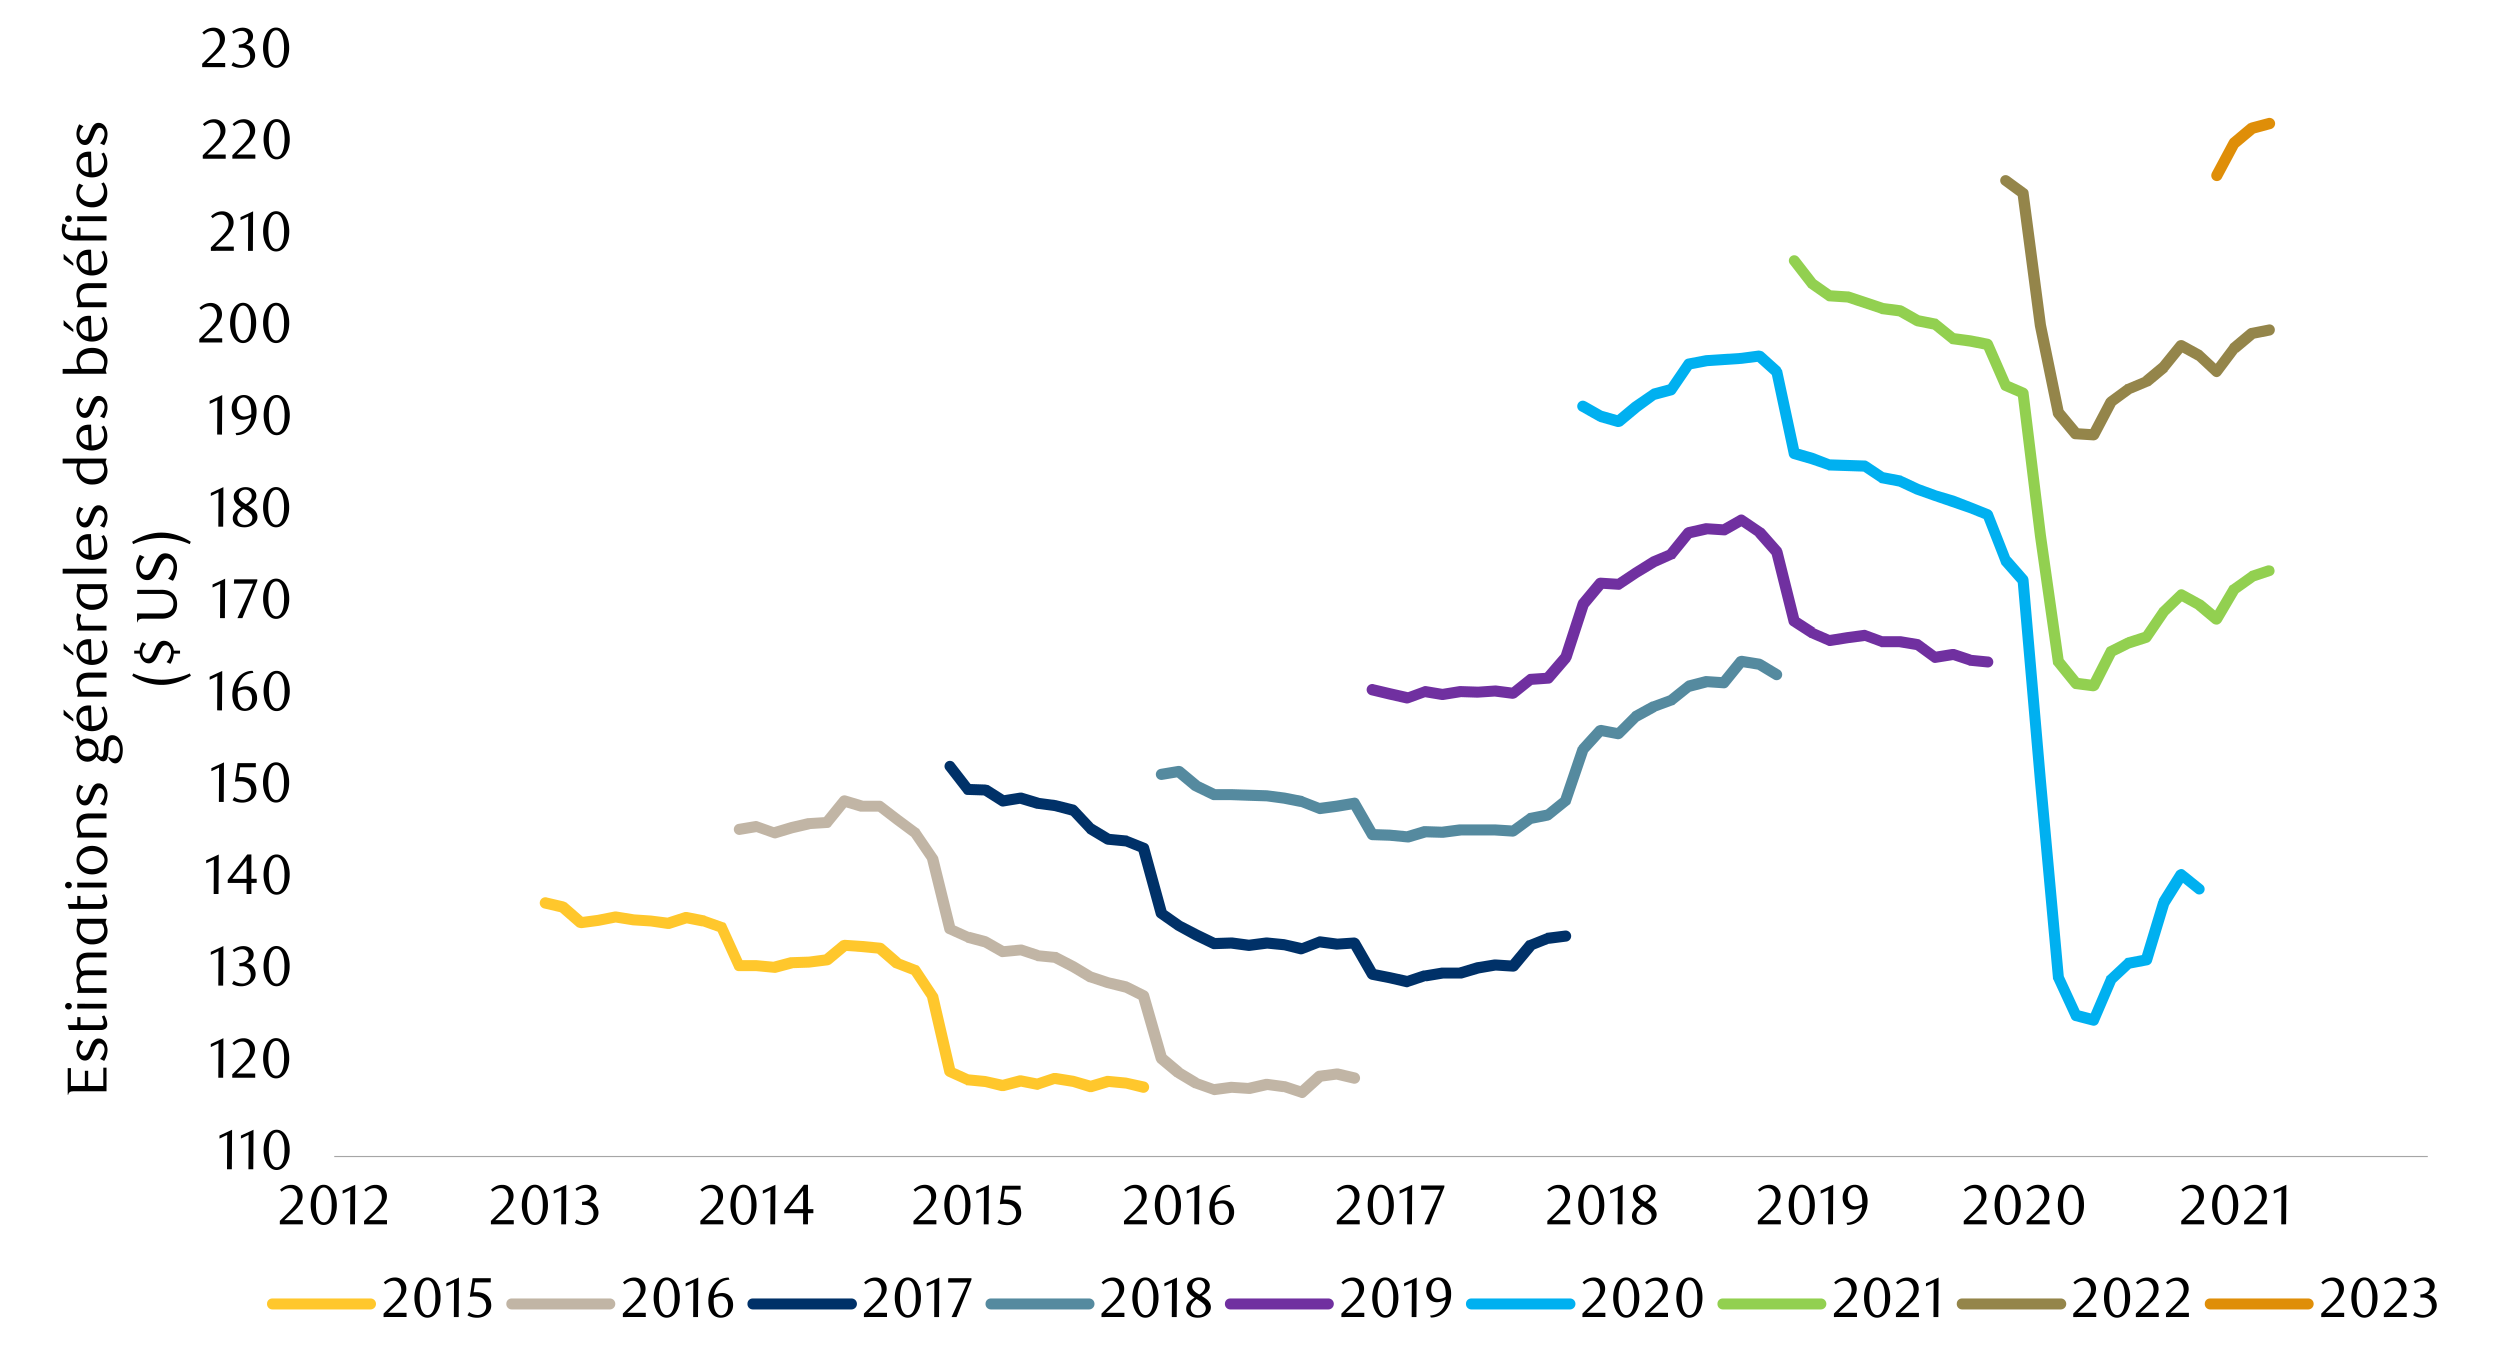 <svg id="Layer_1" data-name="Layer 1" xmlns="http://www.w3.org/2000/svg" width="1460" height="790" viewBox="0 0 1460 790"><defs><style>.cls-1{fill:#a6a6a6;}.cls-2{fill:#ffc72c;}.cls-3{fill:#c1b5a5;}.cls-4{fill:#003168;}.cls-5{fill:#558a9f;}.cls-6{fill:#7030a0;}.cls-7{fill:#00b0f0;}.cls-8{fill:#92d050;}.cls-9{fill:#94854a;}.cls-10{fill:#df8e08;}</style></defs><rect class="cls-1" x="195.2" y="675.07" width="1222.64" height="0.68"/><path class="cls-2" d="M319.39,524.14l10.15,2.37c.34.34,1,.34,1.36.68l10.49,9.14-2.71-.68,10.15-1.35,10.15-2h1l10.49,1.7,9.81.67L390.79,536h-1.35l10.49-3.39h1.35l10.16,2c.33,0,.33,0,.67.34l10.49,3.72c.68,0,1.36.68,1.7,1.7l10.15,22.33-3.05-2h10.15l10.83,1h-1L461.52,559h.68l10.15-.34,10.15-1.35-1.69.67L491,549.52a6.24,6.24,0,0,1,2.37-.67l10.15.67,10.49,1a4.79,4.79,0,0,1,2,.68L526.15,560l-1-.33,10.49,4.06c.68,0,1,.67,1.35,1L547.13,580c.34.34.34.68.68,1L558,625l-2-2,10.49,4.73-1-.33,10.15,1,10.83,2.37H584.7L595.19,628h1.35l10.15,2H605l10.15-3.38h1.69l10.5,1.69,10.49,3h-1.7l10.16-3h1l10.49,1,10.83,2.36a3.32,3.32,0,1,1-1.69,6.43l-9.48-2.36-10.49-1h1l-10.15,3.05h-1.7l-9.81-3.05-10.49-1.69,1.35-.34L607,636.15a2,2,0,0,1-1.35.34l-10.15-2h1.35l-10.49,2.71H584.7l-9.48-2.37-10.15-1c-.68,0-1,0-1-.33l-10.49-4.74a4,4,0,0,1-2-2l-10.15-44,.68,1-10.15-15.23,1.35,1-10.49-4.06c-.34,0-.68-.34-1-.34l-10.15-8.8,2,.68-10.49-1L493,555.28l2.37-.68-10.15,8.46a5.82,5.82,0,0,1-1.69.68l-10.83,1.35-10.16.34h.68l-10.15,2.71h-1l-10.49-1H431.4a2.85,2.85,0,0,1-2.71-2l-10.15-22.33,1.69,1.69-10.49-3.73.68.34-10.15-2h1.35l-10.49,3.39h-1.35L380,541.06l-10.49-.67L359,538.69h1l-10.15,2-10.15,1.36a6.32,6.32,0,0,1-2.71-.68l-10.49-9.14,1.35.68-10.15-2.37a3.32,3.32,0,0,1,1.69-6.43"/><path class="cls-3" d="M431.06,481.17l10.16-1.7a3.68,3.68,0,0,1,1.69.34l10.49,3.73-2-.34,10.15-3.05,10.15-2.37h.68l10.49-.67-2.37,1,10.15-12.52a3.46,3.46,0,0,1,3.39-1l10.15,3.05h9.47a2.85,2.85,0,0,1,2,.68l10.16,7.78,10.49,7.78a.73.73,0,0,1,.67.68l10.15,14.89c.34.34.34.68.68,1L558,541.74l-2-2,10.49,4.74-.34-.34,10.16,2.71c.34,0,.34.33.67.33l10.16,5.76-1.7-.34,10.49-1h1L607,554.94h-.68l10.16,1c.67,0,1,0,1.35.34l10.49,5.42,10.15,6.09-.67-.34L648,570.84l10.49,2.37a1.18,1.18,0,0,0,.67.34l10.16,5.08a3.45,3.45,0,0,1,1.69,2l10.49,36.54-1-1.69L690.62,624l-.68-.34,10.15,6.09h-.34l10.49,3.73-1.69-.34,10.15-1.36h.68l10.15.68h-1L739,630.06h1.35l10.15,1.36h.34L761,634.8l-3,.68L768.45,626c.67-.34,1-.68,1.69-.68L780.29,624h1.36l10.15,2.37a3.32,3.32,0,0,1-1.69,6.43L780,630.4h1.36l-10.15,1.35,1.69-.67-10.49,9.47a3,3,0,0,1-3.39.34l-10.15-3.38.68.34-10.15-1.36h1.35l-10.49,2.37h-1L719,638.18h.68l-10.15,1.36a3.07,3.07,0,0,1-1.7-.34l-10.49-3.72h-.33l-10.16-6.09c-.33-.34-.33-.34-.67-.34l-10.16-8.46a8,8,0,0,1-1-1.69l-10.49-36.55,1.69,2L656.1,579.3l.68.34L646,576.93l-10.15-3.38h-.34l-10.16-6.09L614.81,562l1.36.34-10.15-1a1.25,1.25,0,0,1-1-.34l-10.15-3.39,1.35.34-10.49,1a2.53,2.53,0,0,1-1.69-.34l-10.15-5.75.67.34-10.15-2.71-.34-.34-10.49-4.74a3.06,3.06,0,0,1-2-2l-10.15-41.28.68,1-10.15-14.89.67.68-10.49-7.78-10.15-7.79,1.69.68H502.47L492.31,471l3.39-1.35-10.15,12.52a2.56,2.56,0,0,1-2.37,1.36l-10.49.67h.67l-10.15,2.37-10.15,3.05a4.27,4.27,0,0,1-2-.34l-10.49-3.72,1.69.33-10.15,1.7a3.26,3.26,0,0,1-1-6.43"/><path class="cls-4" d="M557.29,445.63l10.49,13.54-2.37-1.35,10.15.34a15.33,15.33,0,0,0,1.69.33l10.15,6.43-2.36-.34,10.49-1.69h1.35L607,465.94h-.34l10.15,1.35L627.67,470a4.88,4.88,0,0,1,1.36,1l10.15,10.83-.68-.67,10.15,6.09-1.35-.34,10.49,1a1.25,1.25,0,0,1,1,.34L669,492.33a3.08,3.08,0,0,1,2,2l10.49,38.24-1.35-1.69L690.28,538l9.81,5.07,10.49,5.08-1.69-.34,10.15-.34h.68l10.15,1.36h-1l10.49-1.36H740l10.15,1L761,550.88l-2,.34,10.49-4.07a3.14,3.14,0,0,1,1.7-.33l10.15,1.35h-.68l10.15-.68a4.06,4.06,0,0,1,3.05,1.69l10.49,18.28L802,565.77l10.15,2,10.83,2.37h-2l10.15-3.39h.68l10.15-1.69H852L862.18,562l10.5-1.69h.67l10.49.68-2.7,1,10.15-12.18a1.75,1.75,0,0,1,1.35-.68l10.15-4.06c.34-.33.34-.33.68-.33L914,543.43a3.26,3.26,0,0,1,1,6.43l-10.5,1.36.68-.34L895,554.94l1.35-.68-10.15,12.18a3.84,3.84,0,0,1-2.71,1L873,566.78h.68l-9.81,1.69-10.16,3H842.9l-10.16,1.69.34-.34-10.15,3.39a2.52,2.52,0,0,1-1.69.34l-10.15-2.37-10.16-2a3.89,3.89,0,0,1-2.36-1.7l-10.49-18.27,3,1.69L781,554.6h-.68l-10.15-1.35,1.69-.34L761.34,557a4.27,4.27,0,0,1-2,.34l-9.47-2.37-10.16-1h.68l-10.49,1.36h-1l-10.16-1.36h.68l-10.15.34a3,3,0,0,1-1.69-.34l-10.49-5.07-10.49-5.76L676.4,536a3.45,3.45,0,0,1-1.35-1.69l-10.49-38.24,2,2L656.44,494l1,.33-10.49-1c-.67,0-1-.34-1.35-.34l-10.15-6.09c-.34-.34-.68-.34-.68-.68l-10.15-10.83,1.35,1-10.15-2.71-10.15-1.35h-.34l-10.15-3.05h1.35L586.05,471a3.25,3.25,0,0,1-2.37-.67l-10.15-6.43,1.69.67-10.15-.33a2.55,2.55,0,0,1-2.37-1.36l-10.49-13.53a3.15,3.15,0,0,1,5.08-3.73"/><path class="cls-5" d="M677.76,449l10.15-1.69a4.12,4.12,0,0,1,2.71.67l10.15,8.46-.68-.34,10.49,5.08-1.69-.34H719l21,.68,10.49,1.35,10.15,2c.34,0,.34,0,.68.34l10.49,4.06-1.69-.34,10.15-1.35,10.15-1.69a3,3,0,0,1,3.39,1.69l10.49,18.27-2.71-1.69,10.15.34,10.49,1h-1l10.15-3.05h1l10.15.34h-.68l10.49-1.36H873l10.83.68-2,.68L892,475.41a1.79,1.79,0,0,1,1.36-.67l10.15-2-1.35.67,10.49-8.46-1.36,1.36L921.4,436.5c.34-.34.68-.68.68-1l10.15-11.16a5.45,5.45,0,0,1,3-1l10.49,2-2.71,1,10.15-10.16c0-.33.34-.33.68-.67l10.49-5.76h.34L974.87,406l-.67.34,10.15-8.12c.34-.34.67-.34,1-.68l10.49-2.71h1l10.15.68-2.71,1,10.15-12.52a4.74,4.74,0,0,1,3-1l10.49,1.69c.34,0,.68.34,1,.34l10.15,6.09a3.25,3.25,0,0,1-3.05,5.75L1026,390.81l1,.34-10.49-1.69,3-1.35-10.15,12.52a3.09,3.09,0,0,1-2.71,1.35l-10.15-.68h1L987.05,404l1-.68-10.15,8.13c0,.33-.34.33-.68.33l-10.15,3.73h.34l-10.49,5.75.67-.68-10.15,10.15a3.84,3.84,0,0,1-2.71,1l-10.49-2,2.71-1-10.15,11.17.68-1-10.16,29.78a1.81,1.81,0,0,1-1,1.35l-10.49,8.46c-.34.34-.68.34-1.36.68l-10.15,2,1.36-.68-10.16,7.44a4.75,4.75,0,0,1-2,.68L873,487.93H853.39l-10.49,1.36h-.68L832.07,489h1L822.93,492h-1l-10.5-1-10.15-.34a3.45,3.45,0,0,1-2.7-1.69l-10.49-18.27,3.38,1.69-10.15,1.69-10.15,1.35a3.14,3.14,0,0,1-1.7-.33L759,471l.68.34-10.15-2L739.68,468l-10.49-.34L719,467.29H708.89a2.52,2.52,0,0,1-1.35-.34l-10.49-5.07a1.19,1.19,0,0,0-.68-.34l-10.15-8.46,2.7.68-10.15,1.69a3.25,3.25,0,1,1-1-6.43"/><path class="cls-6" d="M802.29,399.61,812.44,402l10.49,2.37-2,.34L831.05,401a3,3,0,0,1,1.69-.34l10.16,1.69h-1l10.49-1.69h.68l10.15.34,9.81-.68h.68l10.49,1.35-2.37.68L892,394.2a2.6,2.6,0,0,1,1.7-.68l10.15-.68-2.37,1,10.49-12.18-.68,1.35L921.4,351.9c.34-.68.34-1,.68-1.36l10.15-12.18a3.85,3.85,0,0,1,2.71-1l10.49.67-2,.68,10.15-6.77,10.83-6.77,10.49-4.4-1.35.68,10.15-12.52a7.22,7.22,0,0,1,1.69-1l10.49-2.37h1l10.15.67-1.69.34,10.15-5.75a3.09,3.09,0,0,1,3.38.34l10.49,7.1a1.19,1.19,0,0,0,.68.34l10.15,11.51c.34.34.34,1,.68,1.35L1051,362.05l-1.35-2,10.49,6.77h-.68l10.15,4.4-1.69-.34,10.49-1.69,10.15-1.36a3.07,3.07,0,0,1,1.7.34l10.15,3.72-1.36-.34h11.17l10.15,1.7a2.63,2.63,0,0,1,1.36.67l10.15,7.45-2.37-.68L1140,379h1.35l10.16,3.38h-.68l10.15,1a3.22,3.22,0,1,1-.34,6.43l-10.15-1a1.22,1.22,0,0,1-1-.34l-10.16-3.38,1.7.34-10.49,1.69a2.84,2.84,0,0,1-2.37-.68L1118,379l1.35.68-10.15-1.7h-10.16a1.26,1.26,0,0,1-1-.33l-10.15-3.73,1.69.34-10.15,1.36L1069,377.28c-.68,0-1.36,0-1.69-.34l-10.16-4.4c-.34,0-.34,0-.67-.34l-10.49-6.77a3.33,3.33,0,0,1-1.36-1.69l-10.15-40.61.68,1.36L1025,313l.67.34-10.49-7.11,3.39.34-10.16,5.75c-.33.34-1,.34-1.69.34L996.53,312h1l-10.49,2.37,1.7-1.36L978.59,325.5c-.33.68-.67,1-1.35,1l-9.81,4.4L957.28,337l-10.16,6.77a2.49,2.49,0,0,1-2,.67l-10.49-.67,2.71-1-10.15,12.18.67-1.35-10.15,31.13c-.34.68-.67,1-.67,1.36l-10.49,12.18a3.07,3.07,0,0,1-2.37,1L894,400l1.7-.68-10.16,8.13a4.94,4.94,0,0,1-2.36.67l-10.49-1.35h.67l-10.49.68-10.15-.34h.68l-10.49,1.69h-1l-10.15-1.69,1.69-.34-10.15,3.72a4.27,4.27,0,0,1-2,.34l-10.49-2.37L800.6,406a3.32,3.32,0,1,1,1.69-6.43"/><path class="cls-7" d="M926.14,234.47l10.15,5.76-.67-.34,10.49,3-3.05.68,10.15-8.46L964,227.7c.34-.33.68-.33,1-.67l10.15-2.71-1.69,1.35,10.15-14.89a3.15,3.15,0,0,1,2-1.35l10.49-2,10.49-.68,10.15-.67,10.16-1.36a6.31,6.31,0,0,1,2.7.68l10.15,9.14a7.56,7.56,0,0,0,1,1.69L1051,263.91l-2.37-2.37,10.49,3,10.49,4.06-1-.34,10.49.34,10.15.34c.68,0,1,.34,1.69.68l10.16,6.76-1.36-.67,10.49,2a1.19,1.19,0,0,1,.68.34l10.15,4.73,10.15,3.73,10.15,3,10.5,4.06,10.15,4.06a4.13,4.13,0,0,1,1.69,1.7l10.49,26.73-.34-1L1184,336.67a4.79,4.79,0,0,1,.68,2l10.15,117.09,10.49,115.05-.34-1.35,10.16,22-2-1.69,10.49,2.71-3.73,2L1230,570.84c0-.34.33-1,.67-1l10.15-9.48a1.88,1.88,0,0,1,1.7-1l10.49-2-2.71,2.37,10.15-33.51a1.22,1.22,0,0,0,.34-1L1271,508.92a5.5,5.5,0,0,1,2.37-1.36,2.85,2.85,0,0,1,2.37.68l10.49,8.46a3.14,3.14,0,1,1-3.72,5.07L1272,513.31l4.73-.67-10.15,16.24.34-1-10.15,33.5a3.28,3.28,0,0,1-2.71,2.37l-10.49,2,1.69-1-10.15,9.48.68-1-10.15,23.69a3.07,3.07,0,0,1-3.73,2l-10.49-2.71a3.06,3.06,0,0,1-2-2l-10.15-22a1.25,1.25,0,0,1-.34-1L1188.4,456.12,1178.25,339l.68,2-10.15-11.51c0-.34-.34-.67-.34-1L1158,301.81l1.69,1.7-10.15-4.06-9.82-3.39-10.83-3.72-10.49-3.72-10.15-4.74,1,.34-10.49-2a1.77,1.77,0,0,1-1.36-.68l-10.15-6.77,1.69.68-10.15-.34-10.49-.34a1.22,1.22,0,0,1-1-.34l-9.82-3.38L1047,268a3.27,3.27,0,0,1-2.37-2.7l-10.15-47.72,1,2-10.16-9.13,2.71.67-10.83,1.36-10.15.67-9.81.68-10.49,2,2-1.35L978.59,229.4a3.36,3.36,0,0,1-1.69,1.35l-10.15,2.71,1-.68-10.16,7.45-10.15,8.46a5.05,5.05,0,0,1-3,.67l-10.49-3a1.05,1.05,0,0,0-.68-.34l-10.15-5.75a3.26,3.26,0,1,1,3-5.76"/><path class="cls-8" d="M1050.34,150.21l10.49,13.54-.68-.68,10.15,7.11-1.69-.68,10.49.68h.68l20.3,6.76h-.34l10.49,1.36c.34,0,.68.34,1,.34l10.15,5.75-1-.34,10.16,2a1.76,1.76,0,0,1,1.35.68l10.49,8.46-1.35-.68,10.15,1.36,10.15,2a3.54,3.54,0,0,1,2.37,2l10.49,24-1.69-1.69,10.15,4.4a3.59,3.59,0,0,1,2,2.37l10.15,83.24,10.49,73.78-.67-1.7,10.15,12.52-2-1,10.49,1.35-3.39,1.7L1230,379a2.55,2.55,0,0,1,1.35-1.35l10.15-5.08c.34,0,.34,0,.68-.34l10.49-3.38-1.69,1.35,10.15-14.89a.33.33,0,0,1,.34-.34l10.15-9.81a3.09,3.09,0,0,1,3.72-.68l10.49,5.76c.34,0,.34.33.68.33l10.15,8.46-5.08,1,10.16-17.26c.33-.68.67-1,1-1l10.49-7.45c.34-.34.68-.34.68-.68l10.15-3.38c1.69-.34,3.72.34,4.06,2a3,3,0,0,1-2,4.06L1316,339.72l1-.34-10.49,7.44,1-1-10.15,17.25a3.94,3.94,0,0,1-2.37,1.7,4.06,4.06,0,0,1-2.71-.68l-10.15-8.46.68.34-10.49-5.75,3.72-.68-10.15,9.81.33-.34-10.15,14.89a3.37,3.37,0,0,1-1.69,1.36l-10.49,3.38.68-.34-10.16,5.08,1.36-1.35-10.15,20a4.16,4.16,0,0,1-3.39,1.69l-10.49-1.35c-.67,0-1.35-.68-2-1.35l-10.15-12.53a1.73,1.73,0,0,1-.68-1.35l-10.49-73.77-10.15-83.25,2,2.37-10.15-4.4a2.76,2.76,0,0,1-1.69-1.69l-10.49-24,2.37,2-10.16-2L1140,201a1.75,1.75,0,0,1-1.35-.68l-10.49-8.46,1.35.68-10.15-2c-.34,0-.68-.34-1-.34l-10.15-5.75,1,.34-10.49-1.36a1.07,1.07,0,0,1-.68-.33l-20.3-6.77,1,.34-10.49-.68a2.57,2.57,0,0,1-1.69-.68l-10.15-7.1c-.34,0-.34-.34-.68-.68l-10.49-13.54a3.15,3.15,0,0,1,5.08-3.72"/><path class="cls-9" d="M1173.17,102.84l10.16,7.44a2.79,2.79,0,0,1,1.35,2l10.15,77.16,10.49,51.09-.67-1.69,10.15,12.18-2.37-1,10.49.68-3.05,1.69L1230,233.12l1-1,10.15-7.44c0-.34.34-.34.68-.34l10.49-4.4-1,.34,10.16-8.46-.34.34,10.15-12.52a3.59,3.59,0,0,1,4.06-.68l10.49,5.75.68.68,10.15,9.48-4.74.33,10.15-13.53c0-.34.34-.34.34-.68l10.49-8.8c.68-.34,1-.67,1.7-.67l10.15-2a3.1,3.1,0,0,1,3.72,2.7,3.37,3.37,0,0,1-2.71,3.73l-10.15,2,1.69-.68-10.49,8.8.34-.68L1297,218.91a3.44,3.44,0,0,1-2.37,1.35,3.65,3.65,0,0,1-2.37-1l-10.15-9.47.68.68-10.49-5.76,4.06-1-10.16,12.52c-.33.34-.33.34-.33.68l-10.16,8.46c-.33,0-.67.33-1,.33l-10.49,4.4.68-.33-10.16,7.44,1-1-10.15,19.29a3.57,3.57,0,0,1-3.05,1.7l-10.49-.68a3.08,3.08,0,0,1-2.37-1l-10.15-12.18c-.34-.68-.68-1-.68-1.69l-10.49-51.1-10.15-77.15,1.35,2-10.15-7.45a3.14,3.14,0,0,1,3.72-5.07"/><path class="cls-10" d="M1291.61,101.14l10.16-19c.33-.34.33-.67.67-1l10.49-8.8c.34-.34,1-.34,1.36-.68l10.15-2.7a3.32,3.32,0,1,1,1.69,6.42L1316,78.13l1.35-.67-10.49,8.79.68-1-10.15,19a3.26,3.26,0,0,1-5.76-3"/><path d="M132.57,682.85l.1-20.05-4.48,2.14v-1.78l7.34-3.39-.13,23.08Z"/><path d="M145.08,682.85l.1-20.05-4.48,2.14v-1.78l7.35-3.39-.14,23.08Z"/><path d="M169.18,671.54a18.34,18.34,0,0,1-.57,4.72A12.84,12.84,0,0,1,167,680a7.89,7.89,0,0,1-2.43,2.42,5.78,5.78,0,0,1-3.07.86,5.5,5.5,0,0,1-3-.88,8,8,0,0,1-2.4-2.42,12.73,12.73,0,0,1-1.59-3.69,18.19,18.19,0,0,1-.57-4.68,18.69,18.69,0,0,1,.57-4.75,13.18,13.18,0,0,1,1.58-3.76,7.74,7.74,0,0,1,2.4-2.46,5.63,5.63,0,0,1,3-.87,5.7,5.7,0,0,1,3.07.87,8,8,0,0,1,2.43,2.46,12.92,12.92,0,0,1,1.61,3.74A18.53,18.53,0,0,1,169.18,671.54Zm-3,.05a25.72,25.72,0,0,0-.29-4.05,14.8,14.8,0,0,0-.87-3.26,6,6,0,0,0-1.44-2.15,3,3,0,0,0-4,0,5.87,5.87,0,0,0-1.44,2.14,14.27,14.27,0,0,0-.87,3.22,27.29,27.29,0,0,0,0,8.07,13.82,13.82,0,0,0,.89,3.23,6.24,6.24,0,0,0,1.45,2.14,2.88,2.88,0,0,0,2,.77,3,3,0,0,0,2-.77,6,6,0,0,0,1.45-2.14,14.32,14.32,0,0,0,.87-3.21A24.94,24.94,0,0,0,166.15,671.59Z"/><path d="M127.49,629.39l.1-20.06-4.48,2.14V609.7l7.35-3.39-.14,23.08Z"/><path d="M135.63,629.39v-2L140,623.1a41.16,41.16,0,0,0,4.36-4.93,7.39,7.39,0,0,0,1.63-4.39,7.29,7.29,0,0,0-.31-2.19,5.85,5.85,0,0,0-.87-1.75,3.87,3.87,0,0,0-3.2-1.56,6.06,6.06,0,0,0-2.66.58,8.11,8.11,0,0,0-2.21,1.53l-1-1.19a13,13,0,0,1,3.16-2.15,8.31,8.31,0,0,1,3.49-.71,6.66,6.66,0,0,1,2.53.48,6.25,6.25,0,0,1,2.08,1.34,6.36,6.36,0,0,1,1.4,2.07,6.73,6.73,0,0,1,.51,2.65,7.41,7.41,0,0,1-.58,2.88,12.8,12.8,0,0,1-1.41,2.54,19.31,19.31,0,0,1-1.78,2.16c-.63.64-1.19,1.2-1.7,1.66l-5.2,4.83h10.8v2.44Z"/><path d="M168.91,618.08a18.31,18.31,0,0,1-.57,4.71,12.72,12.72,0,0,1-1.61,3.71,7.89,7.89,0,0,1-2.43,2.42,5.7,5.7,0,0,1-3.08.86,5.56,5.56,0,0,1-3-.87,8,8,0,0,1-2.4-2.43,12.73,12.73,0,0,1-1.59-3.69,18.19,18.19,0,0,1-.57-4.68,18.69,18.69,0,0,1,.57-4.75,13.3,13.3,0,0,1,1.58-3.76,7.6,7.6,0,0,1,2.4-2.45,5.54,5.54,0,0,1,3-.88,5.64,5.64,0,0,1,3.08.88,8,8,0,0,1,2.43,2.45,13.16,13.16,0,0,1,1.61,3.74A18.55,18.55,0,0,1,168.91,618.08Zm-3,0a25.68,25.68,0,0,0-.29-4,14,14,0,0,0-.88-3.26,5.86,5.86,0,0,0-1.43-2.16,3,3,0,0,0-4,0,6,6,0,0,0-1.44,2.14A14.36,14.36,0,0,0,157,614a27.22,27.22,0,0,0,0,8.06,13.82,13.82,0,0,0,.89,3.23,6.24,6.24,0,0,0,1.45,2.14,2.83,2.83,0,0,0,2,.77,2.92,2.92,0,0,0,2-.77,5.83,5.83,0,0,0,1.44-2.14,13.79,13.79,0,0,0,.88-3.21A24.94,24.94,0,0,0,165.88,618.12Z"/><path d="M127.49,575.58l.1-20.05-4.48,2.14v-1.78l7.35-3.39-.14,23.08Z"/><path d="M143.89,562.57a5.89,5.89,0,0,1,2.21.61,5.54,5.54,0,0,1,1.69,1.35,6.22,6.22,0,0,1,1.1,1.93,6.7,6.7,0,0,1,.4,2.37,5.87,5.87,0,0,1-.69,2.81,7.65,7.65,0,0,1-1.85,2.28,8.56,8.56,0,0,1-2.66,1.51A9.28,9.28,0,0,1,141,576a12.43,12.43,0,0,1-2.59-.28,10.36,10.36,0,0,1-2.88-1.13l1-1.88a8.79,8.79,0,0,0,5.14,1.68,4.6,4.6,0,0,0,1.78-.36,5,5,0,0,0,1.53-1,4.72,4.72,0,0,0,1.07-1.54,5.1,5.1,0,0,0,.39-2,6,6,0,0,0-.39-2.25,4.77,4.77,0,0,0-1.05-1.63,4.28,4.28,0,0,0-1.57-1,5.59,5.59,0,0,0-1.93-.33h-1.74v-1.84a6.57,6.57,0,0,0,3.88-1.22,4,4,0,0,0,1.52-3.36,3.17,3.17,0,0,0-1.07-2.47,3.76,3.76,0,0,0-2.59-1,6.81,6.81,0,0,0-2.43.42,10.57,10.57,0,0,0-2.37,1.26l-.79-1.25a15.19,15.19,0,0,1,3-1.68,8.35,8.35,0,0,1,3.16-.62,7.38,7.38,0,0,1,2.46.38,6.07,6.07,0,0,1,1.9,1,4.62,4.62,0,0,1,1.7,3.63,4.54,4.54,0,0,1-.33,1.77,4.86,4.86,0,0,1-.89,1.42,5.48,5.48,0,0,1-1.31,1.07A10.41,10.41,0,0,1,143.89,562.57Z"/><path d="M169.14,564.27a18.26,18.26,0,0,1-.57,4.71,12.72,12.72,0,0,1-1.61,3.71,7.82,7.82,0,0,1-2.43,2.43,5.77,5.77,0,0,1-3.07.85,5.57,5.57,0,0,1-3-.87,8,8,0,0,1-2.4-2.42,12.64,12.64,0,0,1-1.59-3.7,18.08,18.08,0,0,1-.57-4.68,18.74,18.74,0,0,1,.57-4.75A13.11,13.11,0,0,1,156,555.8a7.54,7.54,0,0,1,2.4-2.46,5.63,5.63,0,0,1,3-.87,5.7,5.7,0,0,1,3.07.87A7.93,7.93,0,0,1,167,555.8a12.92,12.92,0,0,1,1.61,3.74A18.47,18.47,0,0,1,169.14,564.27Zm-3,.05a27,27,0,0,0-.29-4.05,14.11,14.11,0,0,0-.88-3.26,5.94,5.94,0,0,0-1.43-2.16,3,3,0,0,0-4,0,6,6,0,0,0-1.44,2.14,14.36,14.36,0,0,0-.87,3.23,27.29,27.29,0,0,0,0,8.07,13.26,13.26,0,0,0,.89,3.22,6,6,0,0,0,1.45,2.14,2.84,2.84,0,0,0,2,.78,2.93,2.93,0,0,0,2-.78,5.75,5.75,0,0,0,1.44-2.14,13.79,13.79,0,0,0,.88-3.21A26,26,0,0,0,166.11,564.32Z"/><path d="M124.79,522.11l.09-20.05-4.47,2.14v-1.78l7.34-3.39-.13,23.08Z"/><path d="M146.81,515.63v6.48H144v-6.48H133v-1.78L144.41,499h2.4v14.23h3.1v2.37ZM144,502.46l-8.33,10.8H144Z"/><path d="M169.17,510.8a17.9,17.9,0,0,1-.58,4.72,12.57,12.57,0,0,1-1.61,3.71,7.89,7.89,0,0,1-2.43,2.42,5.76,5.76,0,0,1-3.07.86,5.46,5.46,0,0,1-3-.88,8,8,0,0,1-2.4-2.42,12.46,12.46,0,0,1-1.59-3.69,17.77,17.77,0,0,1-.58-4.69,18.21,18.21,0,0,1,.58-4.74,13.46,13.46,0,0,1,1.57-3.76,7.74,7.74,0,0,1,2.4-2.46,5.8,5.8,0,0,1,6.11,0,8,8,0,0,1,2.43,2.46,12.65,12.65,0,0,1,1.61,3.74A18.08,18.08,0,0,1,169.17,510.8Zm-3,.05a25.67,25.67,0,0,0-.3-4.05,14.12,14.12,0,0,0-.87-3.26,5.81,5.81,0,0,0-1.43-2.15,3,3,0,0,0-4,0,5.85,5.85,0,0,0-1.43,2.14,13.76,13.76,0,0,0-.87,3.22,27.29,27.29,0,0,0,0,8.07,12.91,12.91,0,0,0,.89,3.23,6.09,6.09,0,0,0,1.44,2.14,2.94,2.94,0,0,0,4,0,5.85,5.85,0,0,0,1.45-2.14,13.81,13.81,0,0,0,.87-3.21A24.9,24.9,0,0,0,166.14,510.85Z"/><path d="M127.83,468.31l.1-20.06-4.48,2.14v-1.77l7.35-3.39-.14,23.08Z"/><path d="M149.4,448.09h-9.15l-.86,5.76.72-.05h.73a11.36,11.36,0,0,1,4.33.72,7.53,7.53,0,0,1,2.73,1.84,6.63,6.63,0,0,1,1.42,2.49,9.29,9.29,0,0,1,.41,2.65,6.5,6.5,0,0,1-.68,3,6.92,6.92,0,0,1-1.81,2.27,8.2,8.2,0,0,1-2.63,1.45,9.72,9.72,0,0,1-3.15.51,12.77,12.77,0,0,1-2.68-.28,11.59,11.59,0,0,1-2.95-1.13l1-1.88a8.66,8.66,0,0,0,5.11,1.68,4.58,4.58,0,0,0,1.76-.36,5.06,5.06,0,0,0,1.55-1,5,5,0,0,0,1.49-3.62,6.23,6.23,0,0,0-.59-2.91,4.84,4.84,0,0,0-1.53-1.8,5.76,5.76,0,0,0-2.14-.9,11.49,11.49,0,0,0-2.39-.25,14.72,14.72,0,0,0-1.49.08c-.5.06-1,.12-1.37.19l1.51-10.87H149.4Z"/><path d="M168.86,457a17.87,17.87,0,0,1-.58,4.71,12.46,12.46,0,0,1-1.61,3.71,7.89,7.89,0,0,1-2.43,2.42,5.67,5.67,0,0,1-3.07.86,5.54,5.54,0,0,1-3-.87,8,8,0,0,1-2.4-2.43,12.73,12.73,0,0,1-1.6-3.69,18.19,18.19,0,0,1-.57-4.68,18.69,18.69,0,0,1,.57-4.75,13.6,13.6,0,0,1,1.58-3.76,7.71,7.71,0,0,1,2.4-2.45,5.74,5.74,0,0,1,6.11,0,8,8,0,0,1,2.43,2.45,12.88,12.88,0,0,1,1.61,3.74A18.11,18.11,0,0,1,168.86,457Zm-3,0a25.63,25.63,0,0,0-.3-4,14.5,14.5,0,0,0-.87-3.26,6,6,0,0,0-1.43-2.16,3,3,0,0,0-4,0,5.94,5.94,0,0,0-1.43,2.14,13.38,13.38,0,0,0-.87,3.23,27.22,27.22,0,0,0,0,8.06,13.36,13.36,0,0,0,.88,3.23,6.24,6.24,0,0,0,1.45,2.14,2.84,2.84,0,0,0,2,.77,2.9,2.9,0,0,0,2-.77,6,6,0,0,0,1.45-2.14,14.32,14.32,0,0,0,.87-3.21A24.9,24.9,0,0,0,165.83,457Z"/><path d="M126.82,414.84l.1-20-4.48,2.14v-1.78l7.34-3.39-.13,23.08Z"/><path d="M148,393a10.39,10.39,0,0,0-3.05.59,8.6,8.6,0,0,0-2.15,1.19,6.6,6.6,0,0,0-1.45,1.5,17.72,17.72,0,0,0-1,1.53,11.46,11.46,0,0,0-.85,2.06,12.23,12.23,0,0,0-.53,2.29,9.85,9.85,0,0,1,2.52-1.07,9.28,9.28,0,0,1,2.35-.32,6.66,6.66,0,0,1,2.44.46,5.88,5.88,0,0,1,2,1.35,6.23,6.23,0,0,1,1.37,2.18,8.79,8.79,0,0,1-.11,6.14,7.13,7.13,0,0,1-1.62,2.35,6.8,6.8,0,0,1-2.29,1.45,7.42,7.42,0,0,1-5.48-.07,6,6,0,0,1-2.32-1.74,8.73,8.73,0,0,1-1.56-3,14.32,14.32,0,0,1-.58-4.33,16.16,16.16,0,0,1,.92-5.53,14,14,0,0,1,2.52-4.38,11.56,11.56,0,0,1,3.76-2.88,10.46,10.46,0,0,1,4.65-1Zm-9.09,10.83c0,.31-.07.63-.1,1s0,.66,0,1a18.66,18.66,0,0,0,.2,2.73,8.58,8.58,0,0,0,.55,2.14,5.69,5.69,0,0,0,1.55,2.34,3.14,3.14,0,0,0,2,.76,3.39,3.39,0,0,0,1.53-.38,3.87,3.87,0,0,0,1.29-1.11,6,6,0,0,0,.9-1.74,7.07,7.07,0,0,0,.35-2.27,6.47,6.47,0,0,0-1.17-4.23,3.73,3.73,0,0,0-3-1.4,7,7,0,0,0-1.95.28A9.09,9.09,0,0,0,138.9,403.87Z"/><path d="M169.23,403.53a18.25,18.25,0,0,1-.58,4.71A12.46,12.46,0,0,1,167,412a7.82,7.82,0,0,1-2.43,2.43,5.75,5.75,0,0,1-3.07.85,5.54,5.54,0,0,1-3-.87,8,8,0,0,1-2.4-2.42,12.92,12.92,0,0,1-1.6-3.7,18.13,18.13,0,0,1-.57-4.68,18.74,18.74,0,0,1,.57-4.75,13.4,13.4,0,0,1,1.58-3.75,7.64,7.64,0,0,1,2.4-2.46,5.8,5.8,0,0,1,6.11,0,7.93,7.93,0,0,1,2.43,2.46,12.65,12.65,0,0,1,1.61,3.74A18.46,18.46,0,0,1,169.23,403.53Zm-3,.05a25.67,25.67,0,0,0-.3-4.05,14.65,14.65,0,0,0-.87-3.26,6.07,6.07,0,0,0-1.43-2.16,3,3,0,0,0-4,0,5.94,5.94,0,0,0-1.43,2.14,13.83,13.83,0,0,0-.88,3.23,28.22,28.22,0,0,0,0,8.07,13.73,13.73,0,0,0,.89,3.22,6.14,6.14,0,0,0,1.45,2.14,2.85,2.85,0,0,0,2,.78,2.91,2.91,0,0,0,2-.78,5.88,5.88,0,0,0,1.45-2.14,14.32,14.32,0,0,0,.87-3.21A24.77,24.77,0,0,0,166.2,403.58Z"/><path d="M128.51,361l.1-20-4.48,2.14v-1.78l7.34-3.39L131.34,361Z"/><path d="M141.55,361h-2.9l9.19-20.15H136.58l.19-2.53h13.5v.89Z"/><path d="M168.91,349.72a17.9,17.9,0,0,1-.58,4.72,12.57,12.57,0,0,1-1.61,3.71,7.89,7.89,0,0,1-2.43,2.42,5.76,5.76,0,0,1-3.07.86,5.49,5.49,0,0,1-3-.88,8,8,0,0,1-2.4-2.42,12.46,12.46,0,0,1-1.59-3.69,17.77,17.77,0,0,1-.58-4.69,18.21,18.21,0,0,1,.58-4.74,13.46,13.46,0,0,1,1.57-3.76,7.64,7.64,0,0,1,2.4-2.46,5.8,5.8,0,0,1,6.11,0,7.93,7.93,0,0,1,2.43,2.46,12.65,12.65,0,0,1,1.61,3.74A18.08,18.08,0,0,1,168.91,349.72Zm-3,0a25.67,25.67,0,0,0-.3-4,14.12,14.12,0,0,0-.87-3.26,5.81,5.81,0,0,0-1.43-2.15,3,3,0,0,0-4,0,5.85,5.85,0,0,0-1.43,2.14,14.27,14.27,0,0,0-.87,3.22,27.29,27.29,0,0,0,0,8.07,13.35,13.35,0,0,0,.89,3.23,6.09,6.09,0,0,0,1.44,2.14,2.94,2.94,0,0,0,4,0,5.85,5.85,0,0,0,1.45-2.14,13.81,13.81,0,0,0,.87-3.21A24.9,24.9,0,0,0,165.88,349.77Z"/><path d="M127.5,307.57l.1-20.06-4.48,2.14v-1.77l7.34-3.39-.13,23.08Z"/><path d="M140.85,296.21c-.46-.29-.94-.61-1.46-1A7.9,7.9,0,0,1,138,294a6.75,6.75,0,0,1-1.07-1.66,5.43,5.43,0,0,1-.42-2.22,4.47,4.47,0,0,1,.57-2.21,6.21,6.21,0,0,1,1.54-1.78,8,8,0,0,1,2.19-1.2,7.54,7.54,0,0,1,2.59-.44,8.46,8.46,0,0,1,2.46.34,6.15,6.15,0,0,1,2,1,5,5,0,0,1,1.34,1.59,4.28,4.28,0,0,1,.5,2.07,4.36,4.36,0,0,1-.39,1.88,5.23,5.23,0,0,1-1,1.49,8.86,8.86,0,0,1-1.53,1.26c-.59.38-1.21.76-1.85,1.13l.66.4,1.71,1.13a9.18,9.18,0,0,1,1.52,1.32,6.39,6.39,0,0,1,1.1,1.66,5,5,0,0,1,.43,2.14,4.88,4.88,0,0,1-.59,2.32,6.32,6.32,0,0,1-1.61,1.93,8.09,8.09,0,0,1-2.41,1.32,9,9,0,0,1-3,.49,10.49,10.49,0,0,1-2.61-.31,6.7,6.7,0,0,1-2.17-1,4.65,4.65,0,0,1-1.48-1.61,4.58,4.58,0,0,1-.54-2.26,5.11,5.11,0,0,1,.52-2.37,8,8,0,0,1,1.3-1.81,10.79,10.79,0,0,1,1.63-1.36C139.88,296.89,140.39,296.54,140.85,296.21Zm1.17.85a13.11,13.11,0,0,0-1.29,1.11,8.51,8.51,0,0,0-1.1,1.3,6.64,6.64,0,0,0-.76,1.44,4.53,4.53,0,0,0-.28,1.52,4.41,4.41,0,0,0,.28,1.53,4,4,0,0,0,.83,1.32,3.86,3.86,0,0,0,1.34.9,5,5,0,0,0,1.9.33,5.13,5.13,0,0,0,1.91-.33,4.22,4.22,0,0,0,1.4-.9,3.74,3.74,0,0,0,.85-1.32,4.19,4.19,0,0,0,.28-1.53,3.67,3.67,0,0,0-1.41-2.7c-.33-.29-.68-.56-1-.82s-.72-.51-1.09-.74-.7-.44-1-.63Zm1.61-2.66a8.75,8.75,0,0,0,1.27-.88,7.2,7.2,0,0,0,1.08-1.13,5.85,5.85,0,0,0,.76-1.32,3.8,3.8,0,0,0-.51-3.75,3.64,3.64,0,0,0-1.2-1,4.08,4.08,0,0,0-4.43.68,3.56,3.56,0,0,0-1.15,2.77,2.92,2.92,0,0,0,.33,1.4,5.26,5.26,0,0,0,.84,1.13,7,7,0,0,0,1.17,1c.43.28.87.56,1.31.82Z"/><path d="M168.88,296.26a18.31,18.31,0,0,1-.57,4.71,12.72,12.72,0,0,1-1.61,3.71,7.89,7.89,0,0,1-2.43,2.42,5.78,5.78,0,0,1-3.07.86,5.57,5.57,0,0,1-3-.87,8.07,8.07,0,0,1-2.4-2.43,12.73,12.73,0,0,1-1.59-3.69,18.19,18.19,0,0,1-.57-4.68,18.69,18.69,0,0,1,.57-4.75,13.3,13.3,0,0,1,1.58-3.76,7.71,7.71,0,0,1,2.4-2.45,5.55,5.55,0,0,1,3-.88,5.63,5.63,0,0,1,3.07.88,8,8,0,0,1,2.43,2.45,13,13,0,0,1,1.61,3.74A18.55,18.55,0,0,1,168.88,296.26Zm-3,0a25.9,25.9,0,0,0-.29-4.05,14.55,14.55,0,0,0-.87-3.25,6,6,0,0,0-1.44-2.16,3,3,0,0,0-4,0A6.09,6.09,0,0,0,157.8,289a14.36,14.36,0,0,0-.87,3.23,27.22,27.22,0,0,0,0,8.06,13.82,13.82,0,0,0,.89,3.23,6.24,6.24,0,0,0,1.45,2.14,2.84,2.84,0,0,0,2,.77,2.9,2.9,0,0,0,2-.77,6,6,0,0,0,1.45-2.14,14.32,14.32,0,0,0,.87-3.21A24.94,24.94,0,0,0,165.85,296.3Z"/><path d="M126.82,253.76l.1-20-4.48,2.14v-1.78l7.34-3.39-.13,23.08Z"/><path d="M137.58,252.87a10.3,10.3,0,0,0,3-.59,9,9,0,0,0,3.82-2.74,12.18,12.18,0,0,0,1.09-1.58,9.25,9.25,0,0,0,.79-2.06,11.35,11.35,0,0,0,.39-2.28,10.86,10.86,0,0,1-2.53,1.13,8.75,8.75,0,0,1-2.44.38,6.68,6.68,0,0,1-2.49-.46,6.05,6.05,0,0,1-2-1.33,6.47,6.47,0,0,1-1.38-2.14,7.8,7.8,0,0,1-.51-2.92,8,8,0,0,1,.61-3.22,7.42,7.42,0,0,1,1.6-2.39,6.61,6.61,0,0,1,2.27-1.48,7,7,0,0,1,2.63-.51,6.87,6.87,0,0,1,2.72.56A6.62,6.62,0,0,1,147.5,233a9.07,9.07,0,0,1,1.69,3,13.08,13.08,0,0,1,.64,4.33,16.36,16.36,0,0,1-.9,5.53,13.81,13.81,0,0,1-2.5,4.38,11.77,11.77,0,0,1-3.77,2.89,10.75,10.75,0,0,1-4.68,1Zm9.19-11c0-.24,0-.45,0-.62v-.63a24,24,0,0,0-.24-3.16,9.47,9.47,0,0,0-.68-2.4,5.32,5.32,0,0,0-1.59-2.24,3.36,3.36,0,0,0-2-.69,3,3,0,0,0-1.47.38,3.81,3.81,0,0,0-1.25,1.1,5.74,5.74,0,0,0-.88,1.73,7.31,7.31,0,0,0-.33,2.29,6.24,6.24,0,0,0,1.22,4.19,4,4,0,0,0,3.14,1.4A8,8,0,0,0,146.77,241.9Z"/><path d="M169.23,242.45a18.3,18.3,0,0,1-.58,4.71,12.46,12.46,0,0,1-1.61,3.71,7.78,7.78,0,0,1-2.43,2.42,5.67,5.67,0,0,1-3.07.86,5.54,5.54,0,0,1-3-.87,8,8,0,0,1-2.4-2.43,12.73,12.73,0,0,1-1.6-3.69,18.19,18.19,0,0,1-.57-4.68,18.74,18.74,0,0,1,.57-4.75A13.6,13.6,0,0,1,156.1,234a7.71,7.71,0,0,1,2.4-2.45,5.74,5.74,0,0,1,6.11,0A8,8,0,0,1,167,234a12.83,12.83,0,0,1,1.61,3.75A18.46,18.46,0,0,1,169.23,242.45Zm-3,.05a25.67,25.67,0,0,0-.3-4.05,14.65,14.65,0,0,0-.87-3.26A6,6,0,0,0,163.6,233a3,3,0,0,0-4,0,5.94,5.94,0,0,0-1.43,2.14,13.83,13.83,0,0,0-.88,3.23,28.15,28.15,0,0,0,0,8.06,13.82,13.82,0,0,0,.89,3.23,6.14,6.14,0,0,0,1.45,2.14,2.84,2.84,0,0,0,2,.77,2.9,2.9,0,0,0,2-.77,5.88,5.88,0,0,0,1.45-2.14,14.32,14.32,0,0,0,.87-3.21A24.86,24.86,0,0,0,166.2,242.5Z"/><path d="M116.38,200v-2l4.35-4.32a42.89,42.89,0,0,0,4.36-4.92,7.41,7.41,0,0,0,1.63-4.39,7.29,7.29,0,0,0-.31-2.19,5.64,5.64,0,0,0-.88-1.75,3.86,3.86,0,0,0-1.36-1.15,3.91,3.91,0,0,0-1.83-.41,6.24,6.24,0,0,0-2.67.57,8.52,8.52,0,0,0-2.2,1.53l-1-1.18a12.94,12.94,0,0,1,3.16-2.15,8.22,8.22,0,0,1,3.49-.72,6.71,6.71,0,0,1,2.54.48,6.29,6.29,0,0,1,2.07,1.35,6.21,6.21,0,0,1,1.4,2.07,6.7,6.7,0,0,1,.51,2.65,7.35,7.35,0,0,1-.57,2.87,13.76,13.76,0,0,1-1.42,2.55,17.38,17.38,0,0,1-1.78,2.15c-.62.65-1.19,1.2-1.69,1.66l-5.2,4.84h10.79V200Z"/><path d="M149.6,188.64a18.34,18.34,0,0,1-.57,4.72,12.84,12.84,0,0,1-1.61,3.71,7.89,7.89,0,0,1-2.43,2.42,5.78,5.78,0,0,1-3.07.86,5.5,5.5,0,0,1-3-.88,8,8,0,0,1-2.4-2.42,12.46,12.46,0,0,1-1.59-3.69,18.19,18.19,0,0,1-.57-4.68,18.69,18.69,0,0,1,.57-4.75,13.18,13.18,0,0,1,1.58-3.76,7.54,7.54,0,0,1,2.4-2.46,5.63,5.63,0,0,1,3-.87,5.7,5.7,0,0,1,3.07.87,7.93,7.93,0,0,1,2.43,2.46,12.92,12.92,0,0,1,1.61,3.74A18.53,18.53,0,0,1,149.6,188.64Zm-3,.05a27,27,0,0,0-.29-4.05,14.11,14.11,0,0,0-.88-3.26,5.81,5.81,0,0,0-1.43-2.15,3,3,0,0,0-4,0,5.87,5.87,0,0,0-1.44,2.14,14.27,14.27,0,0,0-.87,3.22,27.29,27.29,0,0,0,0,8.07,13.35,13.35,0,0,0,.89,3.23A6.1,6.1,0,0,0,140,198a2.88,2.88,0,0,0,2,.77,3,3,0,0,0,2-.77,5.83,5.83,0,0,0,1.44-2.14,13.79,13.79,0,0,0,.88-3.21A26.16,26.16,0,0,0,146.57,188.69Z"/><path d="M168.9,188.64a17.9,17.9,0,0,1-.58,4.72,12.57,12.57,0,0,1-1.61,3.71,7.89,7.89,0,0,1-2.43,2.42,5.76,5.76,0,0,1-3.07.86,5.46,5.46,0,0,1-3-.88,8,8,0,0,1-2.4-2.42,12.73,12.73,0,0,1-1.6-3.69,18.19,18.19,0,0,1-.57-4.68,18.69,18.69,0,0,1,.57-4.75,13.47,13.47,0,0,1,1.58-3.76,7.64,7.64,0,0,1,2.4-2.46,5.8,5.8,0,0,1,6.11,0,7.93,7.93,0,0,1,2.43,2.46,12.65,12.65,0,0,1,1.61,3.74A18.08,18.08,0,0,1,168.9,188.64Zm-3,.05a25.67,25.67,0,0,0-.3-4.05,14.65,14.65,0,0,0-.87-3.26,5.94,5.94,0,0,0-1.43-2.15,3,3,0,0,0-4,0,5.85,5.85,0,0,0-1.43,2.14,13.74,13.74,0,0,0-.88,3.22,28.22,28.22,0,0,0,0,8.07,13.82,13.82,0,0,0,.89,3.23,6.24,6.24,0,0,0,1.45,2.14,2.88,2.88,0,0,0,2,.77,3,3,0,0,0,2-.77,6,6,0,0,0,1.45-2.14,14.32,14.32,0,0,0,.87-3.21A24.9,24.9,0,0,0,165.87,188.69Z"/><path d="M123.15,146.49v-2l4.35-4.31a42.07,42.07,0,0,0,4.36-4.93,7.39,7.39,0,0,0,1.63-4.39,7.62,7.62,0,0,0-.31-2.19,5.64,5.64,0,0,0-.88-1.75,3.83,3.83,0,0,0-3.19-1.56,6.07,6.07,0,0,0-2.67.58,8.06,8.06,0,0,0-2.2,1.53l-1-1.19a12.94,12.94,0,0,1,3.16-2.15,8.34,8.34,0,0,1,3.49-.71,6.71,6.71,0,0,1,2.54.48,6.11,6.11,0,0,1,2.07,1.34,6.21,6.21,0,0,1,1.4,2.07,6.73,6.73,0,0,1,.51,2.65,7.4,7.4,0,0,1-.57,2.88,13.36,13.36,0,0,1-1.42,2.54,18.28,18.28,0,0,1-1.78,2.16c-.62.64-1.19,1.2-1.69,1.66l-5.2,4.83h10.79v2.44Z"/><path d="M144.85,146.49l.1-20.06-4.48,2.14V126.8l7.34-3.39-.13,23.08Z"/><path d="M168.92,135.18a18.3,18.3,0,0,1-.58,4.71,12.46,12.46,0,0,1-1.61,3.71A7.89,7.89,0,0,1,164.3,146a5.76,5.76,0,0,1-3.07.86,5.54,5.54,0,0,1-3-.87,8.07,8.07,0,0,1-2.4-2.43,12.73,12.73,0,0,1-1.6-3.69,18.19,18.19,0,0,1-.57-4.68,18.69,18.69,0,0,1,.57-4.75,13.6,13.6,0,0,1,1.58-3.76,7.71,7.71,0,0,1,2.4-2.45,5.74,5.74,0,0,1,6.11,0,8,8,0,0,1,2.43,2.45,12.76,12.76,0,0,1,1.61,3.74A18.54,18.54,0,0,1,168.92,135.18Zm-3,0a25.67,25.67,0,0,0-.3-4,14.5,14.5,0,0,0-.87-3.26,6,6,0,0,0-1.43-2.16,3,3,0,0,0-4,0,5.94,5.94,0,0,0-1.43,2.14,13.83,13.83,0,0,0-.88,3.23,28.15,28.15,0,0,0,0,8.06,13.82,13.82,0,0,0,.89,3.23,6.24,6.24,0,0,0,1.45,2.14,2.84,2.84,0,0,0,2,.77,2.9,2.9,0,0,0,2-.77,6,6,0,0,0,1.45-2.14,14.32,14.32,0,0,0,.87-3.21A24.86,24.86,0,0,0,165.89,135.23Z"/><path d="M118.41,92.68v-2l4.35-4.31a42.89,42.89,0,0,0,4.36-4.92,7.41,7.41,0,0,0,1.63-4.4,7.29,7.29,0,0,0-.31-2.19,5.68,5.68,0,0,0-.87-1.74A3.87,3.87,0,0,0,126.2,72a3.92,3.92,0,0,0-1.83-.42,6.2,6.2,0,0,0-2.66.58,8,8,0,0,0-2.21,1.53l-1-1.18a13.13,13.13,0,0,1,3.17-2.16,8.31,8.31,0,0,1,3.49-.71,6.7,6.7,0,0,1,2.53.48,6.13,6.13,0,0,1,2.07,1.35,6.21,6.21,0,0,1,1.4,2.07,6.68,6.68,0,0,1,.51,2.64,7.4,7.4,0,0,1-.57,2.88,13.76,13.76,0,0,1-1.42,2.55,18.16,18.16,0,0,1-1.78,2.15c-.62.65-1.19,1.2-1.69,1.66l-5.2,4.83h10.8v2.44Z"/><path d="M135.7,92.68v-2L140,86.39a42.13,42.13,0,0,0,4.37-4.92,7.48,7.48,0,0,0,1.63-4.4,7.29,7.29,0,0,0-.32-2.19,5.68,5.68,0,0,0-.87-1.74A3.79,3.79,0,0,0,143.48,72a3.85,3.85,0,0,0-1.82-.42,6.21,6.21,0,0,0-2.67.58,8.11,8.11,0,0,0-2.21,1.53l-.95-1.18A13.29,13.29,0,0,1,139,70.34a8.34,8.34,0,0,1,3.49-.71,6.71,6.71,0,0,1,2.54.48,6.13,6.13,0,0,1,2.07,1.35,6.36,6.36,0,0,1,1.4,2.07,6.68,6.68,0,0,1,.51,2.64,7.23,7.23,0,0,1-.58,2.88A13.17,13.17,0,0,1,147,81.6a18.16,18.16,0,0,1-1.78,2.15c-.63.65-1.19,1.2-1.7,1.66l-5.2,4.83h10.8v2.44Z"/><path d="M169.22,81.37a18.25,18.25,0,0,1-.58,4.71A12.46,12.46,0,0,1,167,89.79a7.82,7.82,0,0,1-2.43,2.43,5.77,5.77,0,0,1-3.07.85,5.51,5.51,0,0,1-3-.87,8,8,0,0,1-2.4-2.42,12.92,12.92,0,0,1-1.6-3.7,18.13,18.13,0,0,1-.57-4.68,18.74,18.74,0,0,1,.57-4.75,13.4,13.4,0,0,1,1.58-3.75,7.64,7.64,0,0,1,2.4-2.46,5.63,5.63,0,0,1,3-.87,5.7,5.7,0,0,1,3.07.87A7.93,7.93,0,0,1,167,72.9a12.65,12.65,0,0,1,1.61,3.74A18.52,18.52,0,0,1,169.22,81.37Zm-3,0a25.67,25.67,0,0,0-.3-4,14.65,14.65,0,0,0-.87-3.26A6.07,6.07,0,0,0,163.59,72a3,3,0,0,0-4,0,5.94,5.94,0,0,0-1.43,2.14,13.83,13.83,0,0,0-.88,3.23,28.22,28.22,0,0,0,0,8.07,13.73,13.73,0,0,0,.89,3.22,6.14,6.14,0,0,0,1.45,2.14,2.85,2.85,0,0,0,2,.78,2.91,2.91,0,0,0,2-.78A5.88,5.88,0,0,0,165,88.61a14.32,14.32,0,0,0,.87-3.21A24.77,24.77,0,0,0,166.19,81.42Z"/><path d="M118.07,39.21v-2l4.35-4.31A42.89,42.89,0,0,0,126.78,28a7.41,7.41,0,0,0,1.63-4.4,7.29,7.29,0,0,0-.31-2.19,5.79,5.79,0,0,0-.87-1.74,3.87,3.87,0,0,0-3.2-1.56,6.19,6.19,0,0,0-2.66.57,8.4,8.4,0,0,0-2.21,1.53l-1-1.18a13.13,13.13,0,0,1,3.17-2.16,8.31,8.31,0,0,1,3.49-.71,6.7,6.7,0,0,1,2.53.48A6.29,6.29,0,0,1,129.46,18a6.21,6.21,0,0,1,1.4,2.07,6.68,6.68,0,0,1,.51,2.64,7.4,7.4,0,0,1-.57,2.88,13.76,13.76,0,0,1-1.42,2.55,18.16,18.16,0,0,1-1.78,2.15c-.62.65-1.19,1.2-1.69,1.66l-5.2,4.83h10.8v2.44Z"/><path d="M143.59,26.21a5.7,5.7,0,0,1,2.21.6,5.54,5.54,0,0,1,1.69,1.35,6.33,6.33,0,0,1,1.1,1.93,6.7,6.7,0,0,1,.4,2.37,5.94,5.94,0,0,1-.69,2.82,7.73,7.73,0,0,1-1.85,2.27,8.37,8.37,0,0,1-2.66,1.51,9.29,9.29,0,0,1-3.13.55,13.14,13.14,0,0,1-2.59-.28,10.73,10.73,0,0,1-2.88-1.14l1-1.88A8.81,8.81,0,0,0,141.32,38a4.6,4.6,0,0,0,1.78-.36,5.19,5.19,0,0,0,1.53-1,4.88,4.88,0,0,0,1.07-1.55,5.1,5.1,0,0,0,.39-2,6,6,0,0,0-.39-2.25,4.77,4.77,0,0,0-1-1.63,4.28,4.28,0,0,0-1.57-1,5.59,5.59,0,0,0-1.93-.33h-1.74V26a6.57,6.57,0,0,0,3.88-1.22,4,4,0,0,0,1.52-3.36A3.17,3.17,0,0,0,143.74,19a3.8,3.8,0,0,0-2.59-.95,6.81,6.81,0,0,0-2.43.41,10.64,10.64,0,0,0-2.37,1.27l-.79-1.26a15.19,15.19,0,0,1,3-1.68,8.35,8.35,0,0,1,3.16-.62,7.65,7.65,0,0,1,2.46.38,5.89,5.89,0,0,1,1.9,1,4.48,4.48,0,0,1,1.25,1.58,4.9,4.9,0,0,1,.12,3.82,5,5,0,0,1-.89,1.41,5.48,5.48,0,0,1-1.31,1.07A10.44,10.44,0,0,1,143.59,26.21Z"/><path d="M168.88,27.9a18.32,18.32,0,0,1-.58,4.72,12.51,12.51,0,0,1-1.61,3.7,7.82,7.82,0,0,1-2.43,2.43,5.78,5.78,0,0,1-3.07.86,5.52,5.52,0,0,1-3-.88,8,8,0,0,1-2.4-2.42,12.85,12.85,0,0,1-1.6-3.69,18.21,18.21,0,0,1-.57-4.69,18.66,18.66,0,0,1,.57-4.74,13.34,13.34,0,0,1,1.58-3.76,7.64,7.64,0,0,1,2.4-2.46,5.63,5.63,0,0,1,3-.87,5.7,5.7,0,0,1,3.07.87,7.93,7.93,0,0,1,2.43,2.46,12.65,12.65,0,0,1,1.61,3.74A18.52,18.52,0,0,1,168.88,27.9Zm-3,.05a25.67,25.67,0,0,0-.3-4.05,14.65,14.65,0,0,0-.87-3.26,6.07,6.07,0,0,0-1.43-2.16,3,3,0,0,0-2-.77,2.92,2.92,0,0,0-2,.77,5.94,5.94,0,0,0-1.43,2.14,14,14,0,0,0-.88,3.23,28.22,28.22,0,0,0,0,8.07,13.73,13.73,0,0,0,.89,3.22,6.14,6.14,0,0,0,1.45,2.14,2.85,2.85,0,0,0,2,.78,2.91,2.91,0,0,0,2-.78,5.88,5.88,0,0,0,1.45-2.14,14.32,14.32,0,0,0,.87-3.21A24.68,24.68,0,0,0,165.85,28Z"/><path d="M163.42,715v-2l4.34-4.32a41.33,41.33,0,0,0,4.37-4.92,7.48,7.48,0,0,0,1.63-4.39,7.29,7.29,0,0,0-.32-2.19,5.62,5.62,0,0,0-.87-1.75,4,4,0,0,0-1.36-1.15,4,4,0,0,0-1.83-.41,6.21,6.21,0,0,0-2.67.57A8.37,8.37,0,0,0,164.5,696l-.95-1.19a12.94,12.94,0,0,1,3.16-2.15,8.19,8.19,0,0,1,3.49-.71,6.71,6.71,0,0,1,2.54.47,6.29,6.29,0,0,1,2.07,1.35,6.36,6.36,0,0,1,1.4,2.07,6.7,6.7,0,0,1,.51,2.65,7.18,7.18,0,0,1-.58,2.87,13.17,13.17,0,0,1-1.41,2.55,17.38,17.38,0,0,1-1.78,2.15c-.63.65-1.19,1.2-1.7,1.66l-5.2,4.84h10.8V715Z"/><path d="M196.71,703.68a18.32,18.32,0,0,1-.58,4.72,12.57,12.57,0,0,1-1.61,3.71,7.89,7.89,0,0,1-2.43,2.42,5.78,5.78,0,0,1-3.07.86,5.46,5.46,0,0,1-3-.88,8,8,0,0,1-2.4-2.42,12.73,12.73,0,0,1-1.6-3.69,18.19,18.19,0,0,1-.57-4.68A18.69,18.69,0,0,1,182,699a13.47,13.47,0,0,1,1.58-3.76,7.85,7.85,0,0,1,2.4-2.46,5.63,5.63,0,0,1,3-.87,5.7,5.7,0,0,1,3.07.87,8.15,8.15,0,0,1,2.43,2.46,12.65,12.65,0,0,1,1.61,3.74A18.52,18.52,0,0,1,196.71,703.68Zm-3,.05a25.67,25.67,0,0,0-.3-4.05,14.8,14.8,0,0,0-.87-3.26,5.94,5.94,0,0,0-1.43-2.15,2.92,2.92,0,0,0-2-.78,2.89,2.89,0,0,0-2,.78,5.85,5.85,0,0,0-1.43,2.14,13.74,13.74,0,0,0-.88,3.22,28.22,28.22,0,0,0,0,8.07,13.82,13.82,0,0,0,.89,3.23,6.24,6.24,0,0,0,1.45,2.14,2.88,2.88,0,0,0,2,.77,3,3,0,0,0,2-.77,6,6,0,0,0,1.45-2.14,14.32,14.32,0,0,0,.87-3.21A24.9,24.9,0,0,0,193.68,703.73Z"/><path d="M204.48,715l.09-20-4.47,2.14V695.3l7.34-3.39L207.31,715Z"/><path d="M212.61,715v-2L217,708.7a41.33,41.33,0,0,0,4.37-4.92,7.48,7.48,0,0,0,1.63-4.39,7.29,7.29,0,0,0-.32-2.19,5.85,5.85,0,0,0-.87-1.75,3.89,3.89,0,0,0-1.37-1.15,4,4,0,0,0-1.82-.41,6.21,6.21,0,0,0-2.67.57,8.37,8.37,0,0,0-2.21,1.54l-.95-1.19a12.75,12.75,0,0,1,3.16-2.15,8.15,8.15,0,0,1,3.49-.71,6.71,6.71,0,0,1,2.54.47,6.29,6.29,0,0,1,2.07,1.35,6.36,6.36,0,0,1,1.4,2.07,6.7,6.7,0,0,1,.51,2.65,7.18,7.18,0,0,1-.58,2.87,13.17,13.17,0,0,1-1.41,2.55,18.32,18.32,0,0,1-1.78,2.15c-.63.65-1.19,1.2-1.7,1.66l-5.2,4.84H226V715Z"/><path d="M286.69,715v-2L291,708.7a42.06,42.06,0,0,0,4.36-4.92,7.48,7.48,0,0,0,1.63-4.39,7.29,7.29,0,0,0-.32-2.19,5.42,5.42,0,0,0-.87-1.75,4,4,0,0,0-1.36-1.15,4,4,0,0,0-1.83-.41,6.21,6.21,0,0,0-2.67.57,8.16,8.16,0,0,0-2.2,1.54l-1-1.19a12.94,12.94,0,0,1,3.16-2.15,8.19,8.19,0,0,1,3.49-.71,6.71,6.71,0,0,1,2.54.47,6.29,6.29,0,0,1,2.07,1.35,6.36,6.36,0,0,1,1.4,2.07,6.7,6.7,0,0,1,.51,2.65,7.35,7.35,0,0,1-.57,2.87,13.76,13.76,0,0,1-1.42,2.55,17.38,17.38,0,0,1-1.78,2.15c-.62.65-1.19,1.2-1.69,1.66l-5.21,4.84h10.8V715Z"/><path d="M320,703.68a17.9,17.9,0,0,1-.58,4.72,12.57,12.57,0,0,1-1.61,3.71,7.89,7.89,0,0,1-2.43,2.42,5.76,5.76,0,0,1-3.07.86,5.46,5.46,0,0,1-3-.88,8,8,0,0,1-2.4-2.42,12.73,12.73,0,0,1-1.6-3.69,18.19,18.19,0,0,1-.57-4.68,18.69,18.69,0,0,1,.57-4.75,13.47,13.47,0,0,1,1.58-3.76,7.85,7.85,0,0,1,2.4-2.46,5.8,5.8,0,0,1,6.11,0,8.15,8.15,0,0,1,2.43,2.46A12.65,12.65,0,0,1,319.4,699,18.08,18.08,0,0,1,320,703.68Zm-3,.05a25.67,25.67,0,0,0-.3-4.05,14.8,14.8,0,0,0-.87-3.26,5.94,5.94,0,0,0-1.43-2.15,3,3,0,0,0-4,0,5.85,5.85,0,0,0-1.43,2.14,13.74,13.74,0,0,0-.88,3.22,28.22,28.22,0,0,0,0,8.07,13.82,13.82,0,0,0,.89,3.23,6.24,6.24,0,0,0,1.45,2.14,2.88,2.88,0,0,0,2,.77,3,3,0,0,0,2-.77,6,6,0,0,0,1.45-2.14,14.32,14.32,0,0,0,.87-3.21A24.9,24.9,0,0,0,317,703.73Z"/><path d="M327.75,715l.1-20-4.48,2.14V695.3l7.34-3.39L330.58,715Z"/><path d="M344.11,702a5.71,5.71,0,0,1,2.21.61A5.54,5.54,0,0,1,348,704a6.52,6.52,0,0,1,1.11,1.92,7,7,0,0,1,.39,2.37,5.94,5.94,0,0,1-.69,2.82,7.61,7.61,0,0,1-1.85,2.27,8.37,8.37,0,0,1-2.66,1.51,9.05,9.05,0,0,1-3.13.55,13,13,0,0,1-2.58-.28,10.79,10.79,0,0,1-2.89-1.14l1-1.87a8.88,8.88,0,0,0,5.14,1.68,4.58,4.58,0,0,0,1.78-.37,5,5,0,0,0,1.53-1,4.88,4.88,0,0,0,1.07-1.55,5.05,5.05,0,0,0,.39-2,6,6,0,0,0-.39-2.26,4.77,4.77,0,0,0-1.05-1.63,4.28,4.28,0,0,0-1.57-1,5.59,5.59,0,0,0-1.93-.33h-1.74v-1.84a6.5,6.5,0,0,0,3.88-1.22,4,4,0,0,0,1.52-3.36,3.17,3.17,0,0,0-1.07-2.47,3.8,3.8,0,0,0-2.59-1,7.08,7.08,0,0,0-2.43.41,11.07,11.07,0,0,0-2.37,1.27l-.79-1.25a14.7,14.7,0,0,1,3-1.68,8.18,8.18,0,0,1,3.16-.63,7.65,7.65,0,0,1,2.46.38,5.89,5.89,0,0,1,1.9,1,4.78,4.78,0,0,1,1.37,5.4,4.81,4.81,0,0,1-.89,1.41,5.25,5.25,0,0,1-1.31,1.07A10.44,10.44,0,0,1,344.11,702Z"/><path d="M409,715v-2l4.35-4.32a42.06,42.06,0,0,0,4.36-4.92,7.41,7.41,0,0,0,1.63-4.39,7.29,7.29,0,0,0-.31-2.19,5.85,5.85,0,0,0-.87-1.75,4,4,0,0,0-1.37-1.15,4,4,0,0,0-1.83-.41,6.27,6.27,0,0,0-2.67.57,8.32,8.32,0,0,0-2.2,1.54l-1-1.19a12.94,12.94,0,0,1,3.16-2.15,8.22,8.22,0,0,1,3.49-.71,6.67,6.67,0,0,1,2.54.47,6.29,6.29,0,0,1,2.07,1.35,6.21,6.21,0,0,1,1.4,2.07,6.7,6.7,0,0,1,.51,2.65,7.35,7.35,0,0,1-.57,2.87,13.76,13.76,0,0,1-1.42,2.55,17.38,17.38,0,0,1-1.78,2.15c-.62.65-1.19,1.2-1.69,1.66l-5.2,4.84h10.8V715Z"/><path d="M441.83,703.68a18.34,18.34,0,0,1-.57,4.72,12.84,12.84,0,0,1-1.61,3.71,7.89,7.89,0,0,1-2.43,2.42,5.82,5.82,0,0,1-3.08.86,5.49,5.49,0,0,1-3-.88,8,8,0,0,1-2.4-2.42,12.46,12.46,0,0,1-1.59-3.69,18.18,18.18,0,0,1-.58-4.68,18.67,18.67,0,0,1,.58-4.75,13.18,13.18,0,0,1,1.58-3.76,7.72,7.72,0,0,1,2.39-2.46,5.68,5.68,0,0,1,3-.87,5.74,5.74,0,0,1,3.08.87,8.15,8.15,0,0,1,2.43,2.46,12.92,12.92,0,0,1,1.61,3.74A18.53,18.53,0,0,1,441.83,703.68Zm-3,.05a27,27,0,0,0-.29-4.05,14.25,14.25,0,0,0-.88-3.26,5.81,5.81,0,0,0-1.43-2.15,3,3,0,0,0-4,0,6,6,0,0,0-1.43,2.14,14.27,14.27,0,0,0-.87,3.22,27.29,27.29,0,0,0,0,8.07,13.35,13.35,0,0,0,.89,3.23,6.1,6.1,0,0,0,1.45,2.14,2.88,2.88,0,0,0,2,.77,2.93,2.93,0,0,0,2-.77,5.73,5.73,0,0,0,1.45-2.14,13.79,13.79,0,0,0,.88-3.21A26.16,26.16,0,0,0,438.8,703.73Z"/><path d="M449.87,715l.09-20-4.47,2.14V695.3l7.34-3.39L452.7,715Z"/><path d="M471.86,708.51V715H469v-6.48H458v-1.78l11.46-14.82h2.4v14.23H475v2.37ZM469,695.34l-8.33,10.8H469Z"/><path d="M533.46,715v-2l4.35-4.32a42.06,42.06,0,0,0,4.36-4.92,7.41,7.41,0,0,0,1.63-4.39,7.29,7.29,0,0,0-.31-2.19,5.64,5.64,0,0,0-.88-1.75,3.86,3.86,0,0,0-1.36-1.15,4,4,0,0,0-1.83-.41,6.24,6.24,0,0,0-2.67.57,8.32,8.32,0,0,0-2.2,1.54l-1-1.19a12.94,12.94,0,0,1,3.16-2.15,8.22,8.22,0,0,1,3.49-.71,6.71,6.71,0,0,1,2.54.47,6.29,6.29,0,0,1,2.07,1.35,6.21,6.21,0,0,1,1.4,2.07,6.7,6.7,0,0,1,.51,2.65,7.35,7.35,0,0,1-.57,2.87,13.76,13.76,0,0,1-1.42,2.55,17.38,17.38,0,0,1-1.78,2.15c-.62.65-1.19,1.2-1.69,1.66l-5.21,4.84h10.8V715Z"/><path d="M566.75,703.68a17.9,17.9,0,0,1-.58,4.72,12.57,12.57,0,0,1-1.61,3.71,7.89,7.89,0,0,1-2.43,2.42,5.76,5.76,0,0,1-3.07.86,5.46,5.46,0,0,1-3-.88,8,8,0,0,1-2.4-2.42,12.46,12.46,0,0,1-1.59-3.69,17.75,17.75,0,0,1-.58-4.68,18.24,18.24,0,0,1,.58-4.75,13.46,13.46,0,0,1,1.57-3.76,7.85,7.85,0,0,1,2.4-2.46,5.8,5.8,0,0,1,6.11,0,8.15,8.15,0,0,1,2.43,2.46,12.65,12.65,0,0,1,1.61,3.74A18.08,18.08,0,0,1,566.75,703.68Zm-3,.05a25.67,25.67,0,0,0-.3-4.05,14.26,14.26,0,0,0-.87-3.26,5.81,5.81,0,0,0-1.43-2.15,3,3,0,0,0-4,0,5.85,5.85,0,0,0-1.43,2.14,13.76,13.76,0,0,0-.87,3.22,27.29,27.29,0,0,0,0,8.07,12.91,12.91,0,0,0,.89,3.23,6.09,6.09,0,0,0,1.44,2.14,2.94,2.94,0,0,0,4,0,5.85,5.85,0,0,0,1.45-2.14,13.81,13.81,0,0,0,.87-3.21A24.9,24.9,0,0,0,563.72,703.73Z"/><path d="M574.52,715l.1-20-4.48,2.14V695.3l7.34-3.39L577.35,715Z"/><path d="M596.05,694.78H586.9l-.86,5.76.73,0,.72,0a11.09,11.09,0,0,1,4.33.73,7.41,7.41,0,0,1,2.73,1.84,6.5,6.5,0,0,1,1.42,2.49,9.29,9.29,0,0,1,.41,2.65,6.5,6.5,0,0,1-.67,3,7.16,7.16,0,0,1-1.81,2.27,8.44,8.44,0,0,1-2.64,1.45,9.7,9.7,0,0,1-3.14.51,13.57,13.57,0,0,1-2.69-.28,11.45,11.45,0,0,1-2.94-1.14l1-1.87a8.72,8.72,0,0,0,5.1,1.68,4.59,4.59,0,0,0,1.76-.37,4.86,4.86,0,0,0,1.55-1,5.12,5.12,0,0,0,1.09-1.58,5,5,0,0,0,.41-2,6.3,6.3,0,0,0-.59-2.91,5,5,0,0,0-1.54-1.8,5.47,5.47,0,0,0-2.14-.9,11.39,11.39,0,0,0-2.38-.25,14.76,14.76,0,0,0-1.5.08l-1.37.18,1.52-10.86h10.63Z"/><path d="M656.4,715v-2l4.35-4.32a41.15,41.15,0,0,0,4.36-4.92,7.41,7.41,0,0,0,1.63-4.39,7.29,7.29,0,0,0-.31-2.19,5.85,5.85,0,0,0-.87-1.75,4,4,0,0,0-1.37-1.15,4,4,0,0,0-1.83-.41,6.19,6.19,0,0,0-2.66.57,8.21,8.21,0,0,0-2.21,1.54l-1-1.19a12.57,12.57,0,0,1,3.16-2.15,8.15,8.15,0,0,1,3.49-.71,6.66,6.66,0,0,1,2.53.47,6.43,6.43,0,0,1,2.08,1.35,6.34,6.34,0,0,1,1.39,2.07,6.53,6.53,0,0,1,.52,2.65,7.36,7.36,0,0,1-.58,2.87,13.21,13.21,0,0,1-1.42,2.55,18.27,18.27,0,0,1-1.77,2.15c-.63.65-1.2,1.2-1.7,1.66l-5.2,4.84h10.8V715Z"/><path d="M689.69,703.68a18.34,18.34,0,0,1-.57,4.72,12.84,12.84,0,0,1-1.61,3.71,7.92,7.92,0,0,1-2.44,2.42,5.76,5.76,0,0,1-3.07.86,5.49,5.49,0,0,1-3-.88,8,8,0,0,1-2.4-2.42A12.46,12.46,0,0,1,675,708.4a17.75,17.75,0,0,1-.58-4.68A18.24,18.24,0,0,1,675,699a13.18,13.18,0,0,1,1.58-3.76,7.72,7.72,0,0,1,2.39-2.46,5.8,5.8,0,0,1,6.11,0,8.18,8.18,0,0,1,2.44,2.46,12.92,12.92,0,0,1,1.61,3.74A18.53,18.53,0,0,1,689.69,703.68Zm-3,.05a27,27,0,0,0-.29-4.05,14.25,14.25,0,0,0-.88-3.26,5.81,5.81,0,0,0-1.43-2.15,3,3,0,0,0-4,0,6,6,0,0,0-1.43,2.14,14.27,14.27,0,0,0-.87,3.22,27.29,27.29,0,0,0,0,8.07,13.35,13.35,0,0,0,.89,3.23,6.1,6.1,0,0,0,1.45,2.14,2.88,2.88,0,0,0,2,.77,2.93,2.93,0,0,0,2-.77,5.73,5.73,0,0,0,1.45-2.14,13.79,13.79,0,0,0,.88-3.21A26.16,26.16,0,0,0,686.66,703.73Z"/><path d="M697.46,715l.1-20-4.48,2.14V695.3l7.34-3.39L700.29,715Z"/><path d="M718.6,693.2a9.78,9.78,0,0,0-3.05.59A8.58,8.58,0,0,0,713.4,695a7,7,0,0,0-1.45,1.5,17.72,17.72,0,0,0-1,1.53,11.06,11.06,0,0,0-.85,2.06,12.41,12.41,0,0,0-.53,2.29,10.22,10.22,0,0,1,2.52-1.07,9.2,9.2,0,0,1,2.35-.31,6.46,6.46,0,0,1,2.44.46,5.88,5.88,0,0,1,2,1.35,6.1,6.1,0,0,1,1.37,2.17,8.94,8.94,0,0,1-.11,6.14,7.28,7.28,0,0,1-1.62,2.36,6.78,6.78,0,0,1-2.29,1.44,7.23,7.23,0,0,1-2.63.5,7.35,7.35,0,0,1-2.85-.56,6,6,0,0,1-2.32-1.75,8.64,8.64,0,0,1-1.56-3,14.27,14.27,0,0,1-.58-4.33,16.16,16.16,0,0,1,.92-5.53,14,14,0,0,1,2.52-4.38,11.63,11.63,0,0,1,3.75-2.88,10.67,10.67,0,0,1,4.66-1ZM709.51,704c0,.31-.08.62-.1,1s0,.66,0,1a17.19,17.19,0,0,0,.2,2.73,8.46,8.46,0,0,0,.55,2.14,5.64,5.64,0,0,0,1.54,2.34,3.12,3.12,0,0,0,2,.76,3.32,3.32,0,0,0,1.52-.38,3.86,3.86,0,0,0,1.3-1.1,6,6,0,0,0,.9-1.75,7,7,0,0,0,.35-2.27,6.47,6.47,0,0,0-1.17-4.23,3.77,3.77,0,0,0-3-1.4,7,7,0,0,0-2,.28A9,9,0,0,0,709.51,704Z"/><path d="M780.7,715v-2L785,708.7a41.15,41.15,0,0,0,4.36-4.92,7.41,7.41,0,0,0,1.63-4.39,7.29,7.29,0,0,0-.31-2.19,5.85,5.85,0,0,0-.87-1.75,4,4,0,0,0-1.37-1.15,4,4,0,0,0-1.82-.41,6.21,6.21,0,0,0-2.67.57,8.37,8.37,0,0,0-2.21,1.54l-.95-1.19a12.75,12.75,0,0,1,3.16-2.15,8.15,8.15,0,0,1,3.49-.71,6.66,6.66,0,0,1,2.53.47,6.26,6.26,0,0,1,3.48,3.42,6.7,6.7,0,0,1,.51,2.65,7.36,7.36,0,0,1-.58,2.87,13.21,13.21,0,0,1-1.42,2.55,17.33,17.33,0,0,1-1.77,2.15c-.63.65-1.19,1.2-1.7,1.66l-5.2,4.84h10.8V715Z"/><path d="M814,703.68a18.34,18.34,0,0,1-.57,4.72,12.84,12.84,0,0,1-1.61,3.71,7.89,7.89,0,0,1-2.43,2.42,5.79,5.79,0,0,1-3.08.86,5.49,5.49,0,0,1-3-.88,8,8,0,0,1-2.4-2.42,12.46,12.46,0,0,1-1.59-3.69,18.19,18.19,0,0,1-.57-4.68,18.69,18.69,0,0,1,.57-4.75,13.18,13.18,0,0,1,1.58-3.76,7.74,7.74,0,0,1,2.4-2.46,5.62,5.62,0,0,1,3-.87,5.71,5.71,0,0,1,3.08.87,8.15,8.15,0,0,1,2.43,2.46,12.92,12.92,0,0,1,1.61,3.74A18.53,18.53,0,0,1,814,703.68Zm-3,.05a27,27,0,0,0-.29-4.05,14.8,14.8,0,0,0-.87-3.26,6,6,0,0,0-1.44-2.15,3,3,0,0,0-4,0,5.87,5.87,0,0,0-1.44,2.14,14.27,14.27,0,0,0-.87,3.22,27.29,27.29,0,0,0,0,8.07,13.35,13.35,0,0,0,.89,3.23,6.24,6.24,0,0,0,1.45,2.14,2.88,2.88,0,0,0,2,.77,3,3,0,0,0,2-.77,6,6,0,0,0,1.45-2.14,14.32,14.32,0,0,0,.87-3.21A26.16,26.16,0,0,0,811,703.73Z"/><path d="M821.75,715l.1-20-4.48,2.14V695.3l7.35-3.39L824.58,715Z"/><path d="M834.79,715h-2.9l9.19-20.15H829.82l.2-2.53h13.5v.89Z"/><path d="M903.64,715v-2L908,708.7a42.24,42.24,0,0,0,4.37-4.92,7.48,7.48,0,0,0,1.63-4.39,7.29,7.29,0,0,0-.32-2.19,5.85,5.85,0,0,0-.87-1.75,3.89,3.89,0,0,0-1.37-1.15,4,4,0,0,0-1.82-.41,6.21,6.21,0,0,0-2.67.57,8.37,8.37,0,0,0-2.21,1.54l-1-1.19a12.75,12.75,0,0,1,3.16-2.15,8.15,8.15,0,0,1,3.49-.71,6.74,6.74,0,0,1,2.54.47,6.29,6.29,0,0,1,2.07,1.35,6.36,6.36,0,0,1,1.4,2.07,6.7,6.7,0,0,1,.51,2.65,7.18,7.18,0,0,1-.58,2.87,13.17,13.17,0,0,1-1.41,2.55,18.32,18.32,0,0,1-1.78,2.15c-.63.65-1.19,1.2-1.7,1.66l-5.2,4.84h10.8V715Z"/><path d="M936.92,703.68a18.34,18.34,0,0,1-.57,4.72,12.57,12.57,0,0,1-1.61,3.71,7.89,7.89,0,0,1-2.43,2.42,5.78,5.78,0,0,1-3.07.86,5.5,5.5,0,0,1-3-.88,7.89,7.89,0,0,1-2.39-2.42,12.47,12.47,0,0,1-1.6-3.69,18.19,18.19,0,0,1-.57-4.68,18.69,18.69,0,0,1,.57-4.75,13.18,13.18,0,0,1,1.58-3.76,7.85,7.85,0,0,1,2.4-2.46,5.63,5.63,0,0,1,3-.87,5.7,5.7,0,0,1,3.07.87,8.15,8.15,0,0,1,2.43,2.46,12.65,12.65,0,0,1,1.61,3.74A18.53,18.53,0,0,1,936.92,703.68Zm-3,.05a25.72,25.72,0,0,0-.29-4.05,14.8,14.8,0,0,0-.87-3.26,6,6,0,0,0-1.44-2.15,3,3,0,0,0-4,0,6,6,0,0,0-1.44,2.14,14.27,14.27,0,0,0-.87,3.22,28.22,28.22,0,0,0,0,8.07,13.82,13.82,0,0,0,.89,3.23,6.24,6.24,0,0,0,1.45,2.14,2.88,2.88,0,0,0,2,.77,3,3,0,0,0,2-.77,6,6,0,0,0,1.45-2.14,14.32,14.32,0,0,0,.87-3.21A24.94,24.94,0,0,0,933.89,703.73Z"/><path d="M944.69,715l.1-20-4.48,2.14V695.3l7.35-3.39L947.53,715Z"/><path d="M958,703.63c-.46-.28-.95-.6-1.46-1a7.63,7.63,0,0,1-1.42-1.25,6.72,6.72,0,0,1-1.06-1.66,5.28,5.28,0,0,1-.43-2.23,4.33,4.33,0,0,1,.58-2.2,5.9,5.9,0,0,1,1.53-1.78,7.42,7.42,0,0,1,2.2-1.2,7.51,7.51,0,0,1,2.59-.45,8.45,8.45,0,0,1,2.46.35,6,6,0,0,1,2,1,5,5,0,0,1,1.33,1.58,4.35,4.35,0,0,1,.5,2.08,4.43,4.43,0,0,1-.38,1.87,5.46,5.46,0,0,1-1,1.5,8.39,8.39,0,0,1-1.53,1.25c-.59.39-1.2.77-1.85,1.14l.66.39,1.71,1.14a8.07,8.07,0,0,1,1.53,1.32,6.66,6.66,0,0,1,1.1,1.66,5.11,5.11,0,0,1,.43,2.14,4.78,4.78,0,0,1-.6,2.32,6.18,6.18,0,0,1-1.61,1.93,7.86,7.86,0,0,1-2.41,1.31,8.92,8.92,0,0,1-3,.5,11,11,0,0,1-2.61-.31,6.8,6.8,0,0,1-2.17-1,4.72,4.72,0,0,1-1.47-1.61,4.48,4.48,0,0,1-.55-2.26,5.11,5.11,0,0,1,.53-2.37,7.38,7.38,0,0,1,1.3-1.81,10.33,10.33,0,0,1,1.62-1.37C957,704.32,957.56,704,958,703.63Zm1.16.86a13.08,13.08,0,0,0-1.28,1.1,9,9,0,0,0-1.11,1.3,6.66,6.66,0,0,0-.75,1.45,4.29,4.29,0,0,0,0,3,4,4,0,0,0,.82,1.32,3.81,3.81,0,0,0,1.35.9,5,5,0,0,0,1.89.33,5.09,5.09,0,0,0,1.91-.33,4.12,4.12,0,0,0,1.4-.9,3.77,3.77,0,0,0,.86-1.32,4.5,4.5,0,0,0,.28-1.53,3.64,3.64,0,0,0-1.42-2.7c-.33-.29-.67-.56-1-.83s-.72-.51-1.08-.74-.7-.44-1-.62Zm1.61-2.67a7.53,7.53,0,0,0,1.27-.87,6.91,6.91,0,0,0,1.09-1.14,5.58,5.58,0,0,0,.76-1.31,4,4,0,0,0,.28-1.45,3.82,3.82,0,0,0-.79-2.31,3.64,3.64,0,0,0-2.9-1.35,3.74,3.74,0,0,0-2.74,1.06,3.58,3.58,0,0,0-1.15,2.76,2.87,2.87,0,0,0,.33,1.4,5.08,5.08,0,0,0,.84,1.14,6.47,6.47,0,0,0,1.17,1c.44.29.88.56,1.32.83Z"/><path d="M1026.58,715v-2l4.34-4.32a41.33,41.33,0,0,0,4.37-4.92,7.48,7.48,0,0,0,1.63-4.39,7.29,7.29,0,0,0-.32-2.19,5.62,5.62,0,0,0-.87-1.75,4,4,0,0,0-1.36-1.15,4,4,0,0,0-1.83-.41,6.21,6.21,0,0,0-2.67.57,8.16,8.16,0,0,0-2.2,1.54l-1-1.19a12.94,12.94,0,0,1,3.16-2.15,8.19,8.19,0,0,1,3.49-.71,6.71,6.71,0,0,1,2.54.47,6.29,6.29,0,0,1,2.07,1.35,6.36,6.36,0,0,1,1.4,2.07,6.7,6.7,0,0,1,.51,2.65,7.18,7.18,0,0,1-.58,2.87,13.17,13.17,0,0,1-1.41,2.55,17.38,17.38,0,0,1-1.78,2.15c-.63.65-1.19,1.2-1.7,1.66l-5.2,4.84H1040V715Z"/><path d="M1059.87,703.68a18.32,18.32,0,0,1-.58,4.72,12.57,12.57,0,0,1-1.61,3.71,7.89,7.89,0,0,1-2.43,2.42,5.78,5.78,0,0,1-3.07.86,5.46,5.46,0,0,1-3-.88,8,8,0,0,1-2.4-2.42,12.73,12.73,0,0,1-1.6-3.69,18.19,18.19,0,0,1-.57-4.68,18.69,18.69,0,0,1,.57-4.75,13.47,13.47,0,0,1,1.58-3.76,7.85,7.85,0,0,1,2.4-2.46,5.63,5.63,0,0,1,3-.87,5.7,5.7,0,0,1,3.07.87,8.15,8.15,0,0,1,2.43,2.46,12.65,12.65,0,0,1,1.61,3.74A18.52,18.52,0,0,1,1059.87,703.68Zm-3,.05a25.67,25.67,0,0,0-.3-4.05,14.8,14.8,0,0,0-.87-3.26,5.94,5.94,0,0,0-1.43-2.15,3,3,0,0,0-4,0,5.85,5.85,0,0,0-1.43,2.14,13.74,13.74,0,0,0-.88,3.22,28.22,28.22,0,0,0,0,8.07,13.82,13.82,0,0,0,.89,3.23,6.24,6.24,0,0,0,1.45,2.14,2.88,2.88,0,0,0,2,.77,3,3,0,0,0,2-.77,6,6,0,0,0,1.45-2.14,14.32,14.32,0,0,0,.87-3.21A24.9,24.9,0,0,0,1056.84,703.73Z"/><path d="M1067.64,715l.1-20-4.48,2.14V695.3l7.34-3.39-.13,23.08Z"/><path d="M1078.37,714.1a9.8,9.8,0,0,0,3-.59,9.35,9.35,0,0,0,2.22-1.2,9,9,0,0,0,1.6-1.53,12.76,12.76,0,0,0,1.08-1.58,9,9,0,0,0,.79-2.06,12.27,12.27,0,0,0,.4-2.29,10.57,10.57,0,0,1-2.54,1.14,8.68,8.68,0,0,1-2.43.38,6.88,6.88,0,0,1-2.49-.46,6,6,0,0,1-2-1.34,6.27,6.27,0,0,1-1.38-2.14,7.52,7.52,0,0,1-.52-2.91,8.23,8.23,0,0,1,.61-3.23,7.54,7.54,0,0,1,1.6-2.39,7,7,0,0,1,2.27-1.48,7.12,7.12,0,0,1,2.64-.51,7,7,0,0,1,2.71.56,6.68,6.68,0,0,1,2.39,1.75,9,9,0,0,1,1.7,3,13.3,13.3,0,0,1,.64,4.33,16.16,16.16,0,0,1-.91,5.53,13.62,13.62,0,0,1-2.5,4.38,11.39,11.39,0,0,1-3.77,2.88,10.76,10.76,0,0,1-4.68,1Zm9.19-11q0-.36,0-.63v-.62a23.7,23.7,0,0,0-.25-3.16,9.15,9.15,0,0,0-.68-2.41,5.35,5.35,0,0,0-1.58-2.23,3.3,3.3,0,0,0-2-.7,3.1,3.1,0,0,0-1.47.38,3.78,3.78,0,0,0-1.26,1.11,6.05,6.05,0,0,0-.88,1.72,7.36,7.36,0,0,0-.33,2.29,6.2,6.2,0,0,0,1.23,4.2,4,4,0,0,0,3.14,1.4A8,8,0,0,0,1087.56,703.14Z"/><path d="M1146.82,715v-2l4.35-4.32a42.06,42.06,0,0,0,4.36-4.92,7.41,7.41,0,0,0,1.63-4.39,7.62,7.62,0,0,0-.31-2.19,5.64,5.64,0,0,0-.88-1.75,4,4,0,0,0-1.36-1.15,4,4,0,0,0-1.83-.41,6.21,6.21,0,0,0-2.67.57,8.32,8.32,0,0,0-2.2,1.54l-1-1.19a12.94,12.94,0,0,1,3.16-2.15,8.19,8.19,0,0,1,3.49-.71,6.71,6.71,0,0,1,2.54.47,6.29,6.29,0,0,1,2.07,1.35,6.36,6.36,0,0,1,1.4,2.07,6.7,6.7,0,0,1,.51,2.65,7.35,7.35,0,0,1-.57,2.87,13.76,13.76,0,0,1-1.42,2.55,17.38,17.38,0,0,1-1.78,2.15c-.62.65-1.19,1.2-1.69,1.66l-5.21,4.84h10.8V715Z"/><path d="M1180.11,703.68a17.9,17.9,0,0,1-.58,4.72,12.57,12.57,0,0,1-1.61,3.71,7.89,7.89,0,0,1-2.43,2.42,5.76,5.76,0,0,1-3.07.86,5.46,5.46,0,0,1-3-.88,8,8,0,0,1-2.4-2.42,12.46,12.46,0,0,1-1.59-3.69,17.75,17.75,0,0,1-.58-4.68,18.24,18.24,0,0,1,.58-4.75,13.17,13.17,0,0,1,1.57-3.76,7.85,7.85,0,0,1,2.4-2.46,5.8,5.8,0,0,1,6.11,0,8.15,8.15,0,0,1,2.43,2.46,12.65,12.65,0,0,1,1.61,3.74A18.08,18.08,0,0,1,1180.11,703.68Zm-3,.05a25.67,25.67,0,0,0-.3-4.05,14.8,14.8,0,0,0-.87-3.26,5.81,5.81,0,0,0-1.43-2.15,3,3,0,0,0-4,0,5.85,5.85,0,0,0-1.43,2.14,13.29,13.29,0,0,0-.87,3.22,27.29,27.29,0,0,0,0,8.07,13.36,13.36,0,0,0,.88,3.23,6.24,6.24,0,0,0,1.45,2.14,2.88,2.88,0,0,0,2,.77,3,3,0,0,0,2-.77,5.85,5.85,0,0,0,1.45-2.14,14.32,14.32,0,0,0,.87-3.21A24.9,24.9,0,0,0,1177.08,703.73Z"/><path d="M1183.53,715v-2l4.35-4.32a42.06,42.06,0,0,0,4.36-4.92,7.41,7.41,0,0,0,1.63-4.39,7.29,7.29,0,0,0-.31-2.19,5.85,5.85,0,0,0-.87-1.75,4,4,0,0,0-1.37-1.15,4,4,0,0,0-1.83-.41,6.19,6.19,0,0,0-2.66.57,8.21,8.21,0,0,0-2.21,1.54l-1-1.19a12.79,12.79,0,0,1,3.17-2.15,8.14,8.14,0,0,1,3.48-.71,6.71,6.71,0,0,1,2.54.47,6.29,6.29,0,0,1,2.07,1.35,6.21,6.21,0,0,1,1.4,2.07,6.7,6.7,0,0,1,.51,2.65,7.35,7.35,0,0,1-.57,2.87,13.76,13.76,0,0,1-1.42,2.55,17.38,17.38,0,0,1-1.78,2.15c-.62.65-1.19,1.2-1.69,1.66l-5.2,4.84H1197V715Z"/><path d="M1217.05,703.68a17.9,17.9,0,0,1-.58,4.72,12.83,12.83,0,0,1-1.6,3.71,8,8,0,0,1-2.44,2.42,5.76,5.76,0,0,1-3.07.86,5.49,5.49,0,0,1-3-.88,8,8,0,0,1-2.4-2.42,12.46,12.46,0,0,1-1.59-3.69,17.75,17.75,0,0,1-.58-4.68,18.24,18.24,0,0,1,.58-4.75,13.46,13.46,0,0,1,1.57-3.76,7.85,7.85,0,0,1,2.4-2.46,5.8,5.8,0,0,1,6.11,0,8.29,8.29,0,0,1,2.44,2.46,12.91,12.91,0,0,1,1.6,3.74A18.08,18.08,0,0,1,1217.05,703.68Zm-3,.05a25.67,25.67,0,0,0-.3-4.05,13.77,13.77,0,0,0-.87-3.26,5.81,5.81,0,0,0-1.43-2.15,3,3,0,0,0-4,0,5.85,5.85,0,0,0-1.43,2.14,14.27,14.27,0,0,0-.87,3.22,27.29,27.29,0,0,0,0,8.07,13.35,13.35,0,0,0,.89,3.23,6.1,6.1,0,0,0,1.45,2.14,2.88,2.88,0,0,0,2,.77,2.93,2.93,0,0,0,2-.77,5.85,5.85,0,0,0,1.45-2.14,13.33,13.33,0,0,0,.87-3.21A24.9,24.9,0,0,0,1214,703.73Z"/><path d="M1273.84,715v-2l4.35-4.32a41.15,41.15,0,0,0,4.36-4.92,7.41,7.41,0,0,0,1.63-4.39,7.29,7.29,0,0,0-.31-2.19,5.85,5.85,0,0,0-.87-1.75,4,4,0,0,0-1.37-1.15,4,4,0,0,0-1.83-.41,6.19,6.19,0,0,0-2.66.57,8.37,8.37,0,0,0-2.21,1.54l-1-1.19a12.75,12.75,0,0,1,3.16-2.15,8.15,8.15,0,0,1,3.49-.71,6.66,6.66,0,0,1,2.53.47,6.43,6.43,0,0,1,2.08,1.35,6.36,6.36,0,0,1,1.4,2.07,6.7,6.7,0,0,1,.51,2.65,7.36,7.36,0,0,1-.58,2.87,13.21,13.21,0,0,1-1.42,2.55,18.27,18.27,0,0,1-1.77,2.15c-.63.65-1.19,1.2-1.7,1.66l-5.2,4.84h10.8V715Z"/><path d="M1307.13,703.68a18.34,18.34,0,0,1-.57,4.72,12.84,12.84,0,0,1-1.61,3.71,7.89,7.89,0,0,1-2.43,2.42,5.82,5.82,0,0,1-3.08.86,5.49,5.49,0,0,1-3-.88,8,8,0,0,1-2.4-2.42,12.46,12.46,0,0,1-1.59-3.69,18.18,18.18,0,0,1-.58-4.68,18.67,18.67,0,0,1,.58-4.75,13.18,13.18,0,0,1,1.58-3.76,7.64,7.64,0,0,1,2.4-2.46,5.62,5.62,0,0,1,3-.87,5.74,5.74,0,0,1,3.08.87,8.15,8.15,0,0,1,2.43,2.46,12.92,12.92,0,0,1,1.61,3.74A18.53,18.53,0,0,1,1307.13,703.68Zm-3,.05a27,27,0,0,0-.29-4.05,14.25,14.25,0,0,0-.88-3.26,5.81,5.81,0,0,0-1.43-2.15,3,3,0,0,0-4,0,5.87,5.87,0,0,0-1.44,2.14,14.27,14.27,0,0,0-.87,3.22,27.29,27.29,0,0,0,0,8.07,13.35,13.35,0,0,0,.89,3.23,6.1,6.1,0,0,0,1.45,2.14,2.88,2.88,0,0,0,2,.77,3,3,0,0,0,2-.77,5.83,5.83,0,0,0,1.44-2.14,13.79,13.79,0,0,0,.88-3.21A26.16,26.16,0,0,0,1304.1,703.73Z"/><path d="M1310.56,715v-2l4.34-4.32a42.24,42.24,0,0,0,4.37-4.92,7.48,7.48,0,0,0,1.63-4.39,7.29,7.29,0,0,0-.32-2.19,5.85,5.85,0,0,0-.87-1.75,3.89,3.89,0,0,0-1.37-1.15,4,4,0,0,0-1.82-.41,6.21,6.21,0,0,0-2.67.57,8.37,8.37,0,0,0-2.21,1.54l-1-1.19a12.75,12.75,0,0,1,3.16-2.15,8.15,8.15,0,0,1,3.49-.71,6.74,6.74,0,0,1,2.54.47,6.29,6.29,0,0,1,2.07,1.35,6.36,6.36,0,0,1,1.4,2.07,6.7,6.7,0,0,1,.51,2.65,7.18,7.18,0,0,1-.58,2.87,13.17,13.17,0,0,1-1.41,2.55,18.32,18.32,0,0,1-1.78,2.15c-.63.65-1.19,1.2-1.7,1.66l-5.2,4.84H1324V715Z"/><path d="M1332.25,715l.1-20-4.47,2.14V695.3l7.34-3.39-.13,23.08Z"/><path d="M62.21,623.5v13.8H44.09c-.74,0-1.41,0-2,.07a2.49,2.49,0,0,0-1.43.52,2.13,2.13,0,0,0-.82,1.48h-.3V623.8h1.88v10.41h8.13v-8.86h1.95v8.86h8.82V623.5Z"/><path d="M48.74,608.44a9.17,9.17,0,0,0-1.61,2,5,5,0,0,0-.69,2.61,3.87,3.87,0,0,0,.75,2.43,2.3,2.3,0,0,0,1.88,1,1.9,1.9,0,0,0,1.15-.36,3.38,3.38,0,0,0,.87-1,8.06,8.06,0,0,0,.71-1.38q.33-.79.63-1.65c.26-.65.54-1.32.82-2a9.12,9.12,0,0,1,1-1.83A5,5,0,0,1,55.62,607a3.47,3.47,0,0,1,1.91-.51,4.49,4.49,0,0,1,2.24.56,5.29,5.29,0,0,1,1.66,1.46,6.71,6.71,0,0,1,1,2.09,8.22,8.22,0,0,1,.36,2.43,9.65,9.65,0,0,1-.16,1.75,14.9,14.9,0,0,1-.43,1.78,15.07,15.07,0,0,1-.61,1.64,9.54,9.54,0,0,1-.74,1.36l-2.44-1.14a9.58,9.58,0,0,0,.93-1.09,11.77,11.77,0,0,0,.83-1.32,7.57,7.57,0,0,0,.63-1.46,4.91,4.91,0,0,0,.25-1.54,4.3,4.3,0,0,0-.79-2.63,2.33,2.33,0,0,0-1.91-1.06,1.93,1.93,0,0,0-1.17.38,3.67,3.67,0,0,0-.92,1,9.38,9.38,0,0,0-.76,1.45c-.23.54-.47,1.1-.71,1.7s-.55,1.31-.85,2a10.53,10.53,0,0,1-1.06,1.76,4.71,4.71,0,0,1-1.38,1.26,3.48,3.48,0,0,1-1.84.48,4.09,4.09,0,0,1-2.11-.54A5,5,0,0,1,46,617.29a7.52,7.52,0,0,1-1-2.08,8.34,8.34,0,0,1-.35-2.4,9.4,9.4,0,0,1,.49-3,19.15,19.15,0,0,1,1.09-2.55Z"/><path d="M61.53,594.12a10.43,10.43,0,0,1,.57,1.33,12,12,0,0,1,.39,1.42,6.64,6.64,0,0,1,.15,1.35,4,4,0,0,1-.23,1.36,2.76,2.76,0,0,1-.76,1.1,4.38,4.38,0,0,1-2.87.83H40.28l-.76-2.83h5.6V594H47v4.71H58.81a1.71,1.71,0,0,0,1.34-.44,1.83,1.83,0,0,0,.38-1.21,3.62,3.62,0,0,0-.12-.87,8.53,8.53,0,0,0-.28-.95c-.11-.32-.22-.62-.34-.91s-.23-.51-.32-.69l1.41-.66A12.54,12.54,0,0,1,61.53,594.12Z"/><path d="M40,585.74a1.94,1.94,0,0,1,1.37.54,1.83,1.83,0,0,1,.57,1.37,1.75,1.75,0,0,1-.57,1.33,1.91,1.91,0,0,1-1.37.55,1.93,1.93,0,0,1-1.4-.55,1.76,1.76,0,0,1-.58-1.33,1.83,1.83,0,0,1,.58-1.37A2,2,0,0,1,40,585.74Zm22.26.46V589H45.12V586.2Z"/><path d="M62.21,559.14H52.72a15.88,15.88,0,0,0-2.45.16,5.52,5.52,0,0,0-1.76.56A3.78,3.78,0,0,0,47,561.37a3.82,3.82,0,0,0-.53,1.93,5.44,5.44,0,0,0,.36,2,8.76,8.76,0,0,0,1,1.89,6.27,6.27,0,0,1,1.91-.43c.68,0,1.49-.06,2.44-.06h10v2.83h-11c-.57,0-1.09,0-1.55.06a3.77,3.77,0,0,0-1.22.33A3.72,3.72,0,0,0,47,571.27a3.54,3.54,0,0,0-.49,1.83,6,6,0,0,0,.41,2.25,12.08,12.08,0,0,0,.87,1.73H62.21v2.77H45.12v-.43c.17-.4.3-.73.38-1a2.69,2.69,0,0,0,.11-.79,3.88,3.88,0,0,0-.15-1.06c-.1-.35-.22-.72-.34-1.1a12.23,12.23,0,0,1-.34-1.27,7.7,7.7,0,0,1-.15-1.62,6.08,6.08,0,0,1,.57-2.83,7.77,7.77,0,0,1,1.07-1.62,14,14,0,0,1-1.22-2.7,9.21,9.21,0,0,1-.42-2.74,7.13,7.13,0,0,1,.66-3.06,5.35,5.35,0,0,1,2.21-2.35,6.1,6.1,0,0,1,2.11-.77,15,15,0,0,1,2.6-.21h10Z"/><path d="M62.21,536.58V537a3.29,3.29,0,0,0-.5,1.62,3.4,3.4,0,0,0,.17,1c.11.35.23.72.38,1.12a11.93,11.93,0,0,1,.38,1.3,7,7,0,0,1,.16,1.6,8.06,8.06,0,0,1-.72,3.49,7.1,7.1,0,0,1-2,2.5,8.78,8.78,0,0,1-2.83,1.43,11.52,11.52,0,0,1-3.36.48,9.17,9.17,0,0,1-4.49-1A9.69,9.69,0,0,1,46.37,548a7.26,7.26,0,0,1-1.25-2.36,8.69,8.69,0,0,1-.4-2.58,10.78,10.78,0,0,1,.25-2.29,13.7,13.7,0,0,1,.51-1.76l-.56-2.44Zm-14.69,2.84a7.15,7.15,0,0,0-.66,1.48,6.1,6.1,0,0,0-.29,1.87A5.69,5.69,0,0,0,47,545a5.06,5.06,0,0,0,1.31,1.86,6.8,6.8,0,0,0,2.23,1.28,9.21,9.21,0,0,0,3.14.48c2.85,0,4.91-.79,6.16-2.37a4.51,4.51,0,0,0,1-3,5,5,0,0,0-.15-1.22,7.59,7.59,0,0,0-.36-1.08,8,8,0,0,0-.45-.88,3.6,3.6,0,0,0-.43-.6Z"/><path d="M61.53,523.36a10.57,10.57,0,0,1,.57,1.34,11.31,11.31,0,0,1,.39,1.41,6.79,6.79,0,0,1,.15,1.35,4,4,0,0,1-.23,1.36,2.7,2.7,0,0,1-.76,1.1,4.33,4.33,0,0,1-2.87.84H40.28l-.76-2.84h5.6v-4.7H47v4.7H58.81a1.67,1.67,0,0,0,1.34-.44,1.82,1.82,0,0,0,.38-1.2,3.49,3.49,0,0,0-.12-.87,8.69,8.69,0,0,0-.28-1c-.11-.32-.22-.62-.34-.9s-.23-.52-.32-.7l1.41-.65C61.1,522.55,61.32,522.94,61.53,523.36Z"/><path d="M40,515a1.94,1.94,0,0,1,1.37.54,1.81,1.81,0,0,1,.57,1.37,1.77,1.77,0,0,1-.57,1.33,1.94,1.94,0,0,1-1.37.54,2,2,0,0,1-1.4-.54A1.78,1.78,0,0,1,38,516.9a1.82,1.82,0,0,1,.58-1.37A2,2,0,0,1,40,515Zm22.26.46v2.83H45.12v-2.83Z"/><path d="M53.75,494a10.1,10.1,0,0,1,3.67.64,8.74,8.74,0,0,1,2.86,1.77A8.11,8.11,0,0,1,62.16,499a7.85,7.85,0,0,1,.67,3.23,8,8,0,0,1-.67,3.27,8.26,8.26,0,0,1-1.88,2.65A8.6,8.6,0,0,1,57.42,510a10.11,10.11,0,0,1-3.67.65,10,10,0,0,1-3.64-.65,8.65,8.65,0,0,1-2.87-1.78,8.23,8.23,0,0,1-1.87-2.65,8,8,0,0,1-.68-3.27,7.86,7.86,0,0,1,.68-3.23,8.09,8.09,0,0,1,1.87-2.64,8.79,8.79,0,0,1,2.87-1.77A10,10,0,0,1,53.75,494Zm0,3a10.12,10.12,0,0,0-2.85.39,7.57,7.57,0,0,0-2.32,1.11A5.26,5.26,0,0,0,47,500.19a4.2,4.2,0,0,0,0,4.19,5.47,5.47,0,0,0,1.55,1.68,7.15,7.15,0,0,0,2.32,1.12,10.32,10.32,0,0,0,5.69,0,7.73,7.73,0,0,0,2.33-1.1,5.65,5.65,0,0,0,1.56-1.68,4.14,4.14,0,0,0,.57-2.12,4,4,0,0,0-.57-2.09,5.65,5.65,0,0,0-1.56-1.68,7.74,7.74,0,0,0-2.33-1.11A10,10,0,0,0,53.75,497Z"/><path d="M62.21,477.94H52.66a14.53,14.53,0,0,0-2.45.18,5.13,5.13,0,0,0-1.77.64,3.74,3.74,0,0,0-1.48,1.5,4.21,4.21,0,0,0-.49,2,6.38,6.38,0,0,0,.36,2.22,9.42,9.42,0,0,0,.92,1.82H62.21v2.83H45.12v-.43c.17-.39.3-.72.38-1a2.52,2.52,0,0,0,.11-.77,3.88,3.88,0,0,0-.15-1.06c-.1-.35-.22-.72-.34-1.12a12.44,12.44,0,0,1-.34-1.28,7.67,7.67,0,0,1-.15-1.61c0-2.59.84-4.46,2.54-5.6a6.51,6.51,0,0,1,2.24-.92,12.65,12.65,0,0,1,2.74-.27H62.21Z"/><path d="M48.74,459.45a9.17,9.17,0,0,0-1.61,2,5,5,0,0,0-.69,2.61,3.87,3.87,0,0,0,.75,2.43,2.3,2.3,0,0,0,1.88,1,1.9,1.9,0,0,0,1.15-.36,3.48,3.48,0,0,0,.87-.95,8.57,8.57,0,0,0,.71-1.39c.22-.52.43-1.07.63-1.64s.54-1.33.82-2a9.41,9.41,0,0,1,1-1.83A5,5,0,0,1,55.62,458a3.47,3.47,0,0,1,1.91-.51,4.48,4.48,0,0,1,2.24.55,5.32,5.32,0,0,1,1.66,1.47,6.66,6.66,0,0,1,1,2.08,8.31,8.31,0,0,1,.36,2.43,9.76,9.76,0,0,1-.16,1.76,15.22,15.22,0,0,1-.43,1.77,14.33,14.33,0,0,1-.61,1.64,9.68,9.68,0,0,1-.74,1.37l-2.44-1.14a9.58,9.58,0,0,0,.93-1.09,12.75,12.75,0,0,0,.83-1.32,7.4,7.4,0,0,0,.63-1.47,4.9,4.9,0,0,0,.25-1.53,4.33,4.33,0,0,0-.79-2.64,2.34,2.34,0,0,0-1.91-1.05,1.87,1.87,0,0,0-1.17.38,3.67,3.67,0,0,0-.92,1,9.25,9.25,0,0,0-.76,1.44c-.23.54-.47,1.11-.71,1.7s-.55,1.31-.85,2a10.14,10.14,0,0,1-1.06,1.76,4.75,4.75,0,0,1-1.38,1.27,3.48,3.48,0,0,1-1.84.48,4,4,0,0,1-2.11-.55A5,5,0,0,1,46,468.3a7.45,7.45,0,0,1-1-2.07,8.34,8.34,0,0,1-.35-2.4,9.36,9.36,0,0,1,.49-3,18.08,18.08,0,0,1,1.09-2.55Z"/><path d="M45.65,429.41a7.07,7.07,0,0,1,.39.78,7.81,7.81,0,0,1,.35.93,8.52,8.52,0,0,1,.23,1c.05.33.09.64.11.93a7,7,0,0,1,1.7-1.16,5.77,5.77,0,0,1,2.68-.57,6.16,6.16,0,0,1,2.49.51,6.23,6.23,0,0,1,2,1.39A6.67,6.67,0,0,1,57,435.35a7.07,7.07,0,0,1,.51,2.71,5.53,5.53,0,0,1-.18,1.51c-.12.41-.2.73-.25.95a4,4,0,0,0,1,1.06,1.67,1.67,0,0,0,.93.31,1.16,1.16,0,0,0,.79-.26,1.6,1.6,0,0,0,.46-.79,7.37,7.37,0,0,0,.28-1.91c0-.78.08-1.61.12-2.51a18.46,18.46,0,0,1,.3-2.55,7.56,7.56,0,0,1,.77-2.28A4.66,4.66,0,0,1,63.21,430a4.32,4.32,0,0,1,2.45-.64,4.6,4.6,0,0,1,2,.45,5.33,5.33,0,0,1,1.76,1.3,8.19,8.19,0,0,1,1.72,3,12,12,0,0,1,.56,3.63,16.29,16.29,0,0,1-.33,3.45,9.18,9.18,0,0,1-.92,2.54A4.72,4.72,0,0,1,69,445.28a2.92,2.92,0,0,1-1.66.53,3.47,3.47,0,0,1-2.24-.9,7.12,7.12,0,0,1-1.85-2.62v-.42A6.09,6.09,0,0,0,66.54,443,2.89,2.89,0,0,0,69,441.7a7,7,0,0,0,1-4,8.9,8.9,0,0,0-.23-2,7.09,7.09,0,0,0-.7-1.8,4.06,4.06,0,0,0-1.16-1.33,2.65,2.65,0,0,0-1.62-.51,2.26,2.26,0,0,0-1.44.43,3,3,0,0,0-.87,1.15,5.45,5.45,0,0,0-.45,1.67c-.08.64-.14,1.29-.18,2,0,1-.1,2.05-.17,3.06a7.48,7.48,0,0,1-.62,2.66,2.53,2.53,0,0,1-1,1.2,2.35,2.35,0,0,1-1.26.38,3.37,3.37,0,0,1-1.94-.63,8.45,8.45,0,0,1-2-2.1A8.57,8.57,0,0,1,54.13,444a5.48,5.48,0,0,1-3,.84A6.37,6.37,0,0,1,46.57,443a6.61,6.61,0,0,1-1.37-2.14,7.12,7.12,0,0,1-.51-2.72,7.7,7.7,0,0,1,.17-1.53,5.16,5.16,0,0,1,.52-1.46,7.86,7.86,0,0,0-.28-1.61,12.63,12.63,0,0,0-.47-1.43,8,8,0,0,0-.56-1.1,4.3,4.3,0,0,0-.53-.69Zm5.44,4.74a6,6,0,0,0-1.81.27,4.49,4.49,0,0,0-1.51.77,3.81,3.81,0,0,0-1,1.21,3.52,3.52,0,0,0,0,3.18,3.67,3.67,0,0,0,1,1.2,5.12,5.12,0,0,0,1.51.77,6,6,0,0,0,3.63,0,5,5,0,0,0,1.51-.77,3.67,3.67,0,0,0,1-1.2,3.52,3.52,0,0,0,0-3.18,3.81,3.81,0,0,0-1-1.21,4.4,4.4,0,0,0-1.51-.77A6,6,0,0,0,51.09,434.15Z"/><path d="M42.81,419.83v1.55l-5.66-3.85v-3.16Zm10.72,4.22a9.56,9.56,0,0,0,3-.46,6.7,6.7,0,0,0,2.29-1.29,5.47,5.47,0,0,0,1.44-1.94,6,6,0,0,0,.49-2.44,7.29,7.29,0,0,0-.39-2.32,10.27,10.27,0,0,0-1.16-2.32l1.45-.76a9.6,9.6,0,0,1,1.62,3.16,12.09,12.09,0,0,1,.42,3.16,7.74,7.74,0,0,1-.69,3.28,8,8,0,0,1-1.89,2.59,8.62,8.62,0,0,1-2.85,1.69,10.81,10.81,0,0,1-7.16,0,8.76,8.76,0,0,1-2.88-1.69,8,8,0,0,1-1.91-2.57,7.58,7.58,0,0,1-.69-3.23,7.46,7.46,0,0,1,.46-2.63,6.4,6.4,0,0,1,1.39-2.23,6.67,6.67,0,0,1,2.29-1.53A8.4,8.4,0,0,1,52,412l.6,0,.59,0Zm-2.12-9a1.69,1.69,0,0,0-.38,0h-.35a5.14,5.14,0,0,0-1.82.31,4,4,0,0,0-1.35.84,3.58,3.58,0,0,0-.83,1.22,4,4,0,0,0-.28,1.45,4.83,4.83,0,0,0,1.43,3.52A5.94,5.94,0,0,0,51.74,424Z"/><path d="M62.21,395.7H52.66a14.53,14.53,0,0,0-2.45.18,4.76,4.76,0,0,0-1.77.64A3.72,3.72,0,0,0,47,398a4.25,4.25,0,0,0-.49,2,6.28,6.28,0,0,0,.36,2.21,9.14,9.14,0,0,0,.92,1.82H62.21v2.83H45.12v-.43a9.83,9.83,0,0,0,.38-1,2.52,2.52,0,0,0,.11-.77,3.81,3.81,0,0,0-.15-1.05c-.1-.35-.22-.73-.34-1.12s-.24-.83-.34-1.29a7.67,7.67,0,0,1-.15-1.61c0-2.59.84-4.46,2.54-5.6a6.71,6.71,0,0,1,2.24-.92,13.35,13.35,0,0,1,2.74-.26H62.21Z"/><path d="M42.81,381.18v1.55l-5.66-3.86v-3.16Zm10.72,4.21a9.29,9.29,0,0,0,3-.46,6.68,6.68,0,0,0,2.29-1.28,5.56,5.56,0,0,0,1.44-1.94,6,6,0,0,0,.49-2.44A7.29,7.29,0,0,0,60.4,377a10.27,10.27,0,0,0-1.16-2.32l1.45-.76A9.6,9.6,0,0,1,62.31,377a12,12,0,0,1,.42,3.16,7.74,7.74,0,0,1-.69,3.28,7.84,7.84,0,0,1-1.89,2.58,8.64,8.64,0,0,1-2.85,1.7,10.81,10.81,0,0,1-7.16,0,8.79,8.79,0,0,1-2.88-1.7,7.82,7.82,0,0,1-1.91-2.57,7.83,7.83,0,0,1-.23-5.86,6.41,6.41,0,0,1,3.68-3.75,8.4,8.4,0,0,1,3.18-.56l.6,0,.59,0Zm-2.12-9-.38,0h-.35a4.93,4.93,0,0,0-1.82.31,4,4,0,0,0-1.35.84,3.48,3.48,0,0,0-.83,1.22,3.94,3.94,0,0,0-.28,1.45,4.83,4.83,0,0,0,1.43,3.52,5.94,5.94,0,0,0,3.91,1.65Z"/><path d="M47.46,359.12a7,7,0,0,0-.73,2.93A5.37,5.37,0,0,0,47,363.7a8.85,8.85,0,0,0,.77,1.71H62.21v2.83H45.12v-.43a5.29,5.29,0,0,0,.38-.94,3.06,3.06,0,0,0,.11-.83,4.1,4.1,0,0,0-.15-1.06c-.1-.37-.22-.76-.34-1.17a12.63,12.63,0,0,1-.34-1.32,7.51,7.51,0,0,1-.15-1.56,8.41,8.41,0,0,1,.1-1.3,8.07,8.07,0,0,1,.39-1.47Z"/><path d="M62.21,341.18v.46a3.26,3.26,0,0,0-.5,1.61,3.4,3.4,0,0,0,.17,1c.11.35.23.73.38,1.12a12.62,12.62,0,0,1,.38,1.3,7,7,0,0,1,.16,1.6,8.06,8.06,0,0,1-.72,3.49,7.1,7.1,0,0,1-2,2.5,8.78,8.78,0,0,1-2.83,1.43,11.52,11.52,0,0,1-3.36.48,9.17,9.17,0,0,1-4.49-1,9.72,9.72,0,0,1-3.05-2.59,7.22,7.22,0,0,1-1.25-2.35,8.8,8.8,0,0,1-.4-2.59,10.78,10.78,0,0,1,.25-2.29,13.7,13.7,0,0,1,.51-1.76l-.56-2.43ZM47.52,344a7.4,7.4,0,0,0-.66,1.48,6.11,6.11,0,0,0-.29,1.88,5.64,5.64,0,0,0,.43,2.17,5.06,5.06,0,0,0,1.31,1.86,6.46,6.46,0,0,0,2.23,1.28,9.21,9.21,0,0,0,3.14.48c2.85,0,4.91-.79,6.16-2.37a4.51,4.51,0,0,0,1-3,4.89,4.89,0,0,0-.15-1.21,7.33,7.33,0,0,0-.36-1.09,7,7,0,0,0-.45-.87,3.34,3.34,0,0,0-.43-.61Z"/><path d="M62.21,332.15V335H36.59v-2.84Z"/><path d="M53.53,324a9.29,9.29,0,0,0,3-.46,6.68,6.68,0,0,0,2.29-1.28,5.51,5.51,0,0,0,1.44-1.95,5.9,5.9,0,0,0,.49-2.43,7.29,7.29,0,0,0-.39-2.32,10.33,10.33,0,0,0-1.16-2.33l1.45-.75a9.51,9.51,0,0,1,1.62,3.16,12,12,0,0,1,.42,3.16,7.7,7.7,0,0,1-.69,3.27,7.88,7.88,0,0,1-1.89,2.59,8.62,8.62,0,0,1-2.85,1.69,10.81,10.81,0,0,1-7.16,0,8.76,8.76,0,0,1-2.88-1.69,7.82,7.82,0,0,1-1.91-2.57,7.55,7.55,0,0,1-.69-3.23,7.46,7.46,0,0,1,.46-2.63,6.41,6.41,0,0,1,3.68-3.75,8.21,8.21,0,0,1,3.18-.56h.6l.59.05Zm-2.12-9L51,315h-.35a4.93,4.93,0,0,0-1.82.31,4,4,0,0,0-1.35.84,3.48,3.48,0,0,0-.83,1.22,3.94,3.94,0,0,0-.28,1.45,4.85,4.85,0,0,0,1.43,3.52A6,6,0,0,0,51.74,324Z"/><path d="M48.74,297.13a9,9,0,0,0-1.61,2,5,5,0,0,0-.69,2.6,3.87,3.87,0,0,0,.75,2.43,2.31,2.31,0,0,0,1.88,1,1.84,1.84,0,0,0,1.15-.37,3.48,3.48,0,0,0,.87-1,8.88,8.88,0,0,0,.71-1.38q.33-.79.63-1.65c.26-.66.54-1.33.82-2a9.41,9.41,0,0,1,1-1.83,5.12,5.12,0,0,1,1.36-1.31,3.47,3.47,0,0,1,1.91-.51,4.38,4.38,0,0,1,2.24.56,5.17,5.17,0,0,1,1.66,1.46,6.66,6.66,0,0,1,1,2.08,8.31,8.31,0,0,1,.36,2.43,9.76,9.76,0,0,1-.16,1.76,15.22,15.22,0,0,1-.43,1.77,14.33,14.33,0,0,1-.61,1.64,9.68,9.68,0,0,1-.74,1.37l-2.44-1.14a9.58,9.58,0,0,0,.93-1.09,12.75,12.75,0,0,0,.83-1.32,7.4,7.4,0,0,0,.63-1.47,4.85,4.85,0,0,0,.25-1.53A4.35,4.35,0,0,0,60.3,299a2.34,2.34,0,0,0-1.91-1,1.87,1.87,0,0,0-1.17.38,3.67,3.67,0,0,0-.92,1,8.94,8.94,0,0,0-.76,1.45c-.23.53-.47,1.1-.71,1.69s-.55,1.31-.85,2a10.14,10.14,0,0,1-1.06,1.76,4.75,4.75,0,0,1-1.38,1.27,3.48,3.48,0,0,1-1.84.48,4,4,0,0,1-2.11-.55A5,5,0,0,1,46,306a7.45,7.45,0,0,1-1-2.07,8.34,8.34,0,0,1-.35-2.4,9.36,9.36,0,0,1,.49-3A18.08,18.08,0,0,1,46.27,296Z"/><path d="M62.21,267.82v.46a3.43,3.43,0,0,0-.38.81,2.43,2.43,0,0,0-.12.74,3.67,3.67,0,0,0,.17,1.07l.36,1.15q.19.61.36,1.35a8.64,8.64,0,0,1-.66,5.4,6.92,6.92,0,0,1-2.21,2.52,8.8,8.8,0,0,1-2.67,1.25,11.91,11.91,0,0,1-3.17.39,8.92,8.92,0,0,1-7.55-3.58,8.2,8.2,0,0,1-1.29-2.49,9.32,9.32,0,0,1-.42-2.75,8.8,8.8,0,0,1,.21-2.09c.15-.56.29-1,.42-1.4H36.59v-2.83Zm-15.12,2.83a8.65,8.65,0,0,0-.62,3.06,6.44,6.44,0,0,0,.44,2.37,5.47,5.47,0,0,0,1.37,2,6.92,6.92,0,0,0,2.3,1.37,9.58,9.58,0,0,0,3.3.51,9.37,9.37,0,0,0,2.5-.35,7.1,7.1,0,0,0,2.24-1,5.44,5.44,0,0,0,1.59-1.81,5.31,5.31,0,0,0,.61-2.62A4.9,4.9,0,0,0,60.4,272a7.7,7.7,0,0,0-.79-1.37Z"/><path d="M53.53,260.12a9.28,9.28,0,0,0,3-.47,6.52,6.52,0,0,0,2.29-1.28,5.56,5.56,0,0,0,1.44-1.94,6,6,0,0,0,.49-2.44,7.29,7.29,0,0,0-.39-2.32,10.27,10.27,0,0,0-1.16-2.32l1.45-.76a9.6,9.6,0,0,1,1.62,3.16,12,12,0,0,1,.42,3.16,7.74,7.74,0,0,1-.69,3.28,7.84,7.84,0,0,1-1.89,2.58,8.64,8.64,0,0,1-2.85,1.7,10.81,10.81,0,0,1-7.16,0,8.79,8.79,0,0,1-2.88-1.7,7.88,7.88,0,0,1-1.91-2.56,7.86,7.86,0,0,1-.23-5.87,6.41,6.41,0,0,1,3.68-3.75A8.4,8.4,0,0,1,52,248l.6,0,.59,0Zm-2.12-9-.38,0h-.35a5.14,5.14,0,0,0-1.82.31,4,4,0,0,0-1.35.84,3.48,3.48,0,0,0-.83,1.22,3.94,3.94,0,0,0-.28,1.45,4.83,4.83,0,0,0,1.43,3.52,5.94,5.94,0,0,0,3.91,1.65Z"/><path d="M48.74,233.22a9.48,9.48,0,0,0-1.61,2,5,5,0,0,0-.69,2.61,3.87,3.87,0,0,0,.75,2.43,2.32,2.32,0,0,0,1.88,1,1.9,1.9,0,0,0,1.15-.36,3.38,3.38,0,0,0,.87-1,8.06,8.06,0,0,0,.71-1.38q.33-.8.63-1.65c.26-.66.54-1.32.82-2a9.32,9.32,0,0,1,1-1.82,5,5,0,0,1,1.36-1.32,3.47,3.47,0,0,1,1.91-.51,4.49,4.49,0,0,1,2.24.56,5.29,5.29,0,0,1,1.66,1.46,6.77,6.77,0,0,1,1,2.08,8.33,8.33,0,0,1,.36,2.44,9.74,9.74,0,0,1-.16,1.75,15.38,15.38,0,0,1-.43,1.78,15.07,15.07,0,0,1-.61,1.64,9.54,9.54,0,0,1-.74,1.36l-2.44-1.14a9.58,9.58,0,0,0,.93-1.09,12.75,12.75,0,0,0,.83-1.32,7.57,7.57,0,0,0,.63-1.46,4.91,4.91,0,0,0,.25-1.54,4.3,4.3,0,0,0-.79-2.63,2.33,2.33,0,0,0-1.91-1.06,1.93,1.93,0,0,0-1.17.38,3.67,3.67,0,0,0-.92,1,9.38,9.38,0,0,0-.76,1.45c-.23.54-.47,1.1-.71,1.7s-.55,1.31-.85,1.95a10.24,10.24,0,0,1-1.06,1.77,4.71,4.71,0,0,1-1.38,1.26,3.48,3.48,0,0,1-1.84.48,4.09,4.09,0,0,1-2.11-.54A4.88,4.88,0,0,1,46,242.07,7.32,7.32,0,0,1,45,240a8.34,8.34,0,0,1-.35-2.4,9.4,9.4,0,0,1,.49-3A19.15,19.15,0,0,1,46.27,232Z"/><path d="M45.84,215.44a12.31,12.31,0,0,1-.85-2.25,8.6,8.6,0,0,1-.33-2.28,8.11,8.11,0,0,1,.72-3.5,6.43,6.43,0,0,1,2.21-2.55,8.87,8.87,0,0,1,3.08-1.34,14.76,14.76,0,0,1,3.21-.36,12,12,0,0,1,3.19.39,9,9,0,0,1,2.67,1.25,7,7,0,0,1,2.2,2.47,7.55,7.55,0,0,1,.83,3.66,8.88,8.88,0,0,1-.16,1.71c-.11.5-.23,1-.35,1.38s-.25.81-.35,1.17a3.65,3.65,0,0,0-.16,1.07,2.86,2.86,0,0,0,.1.77,3.74,3.74,0,0,0,.36.81v.43H36.59v-2.83Zm13.76,0a3.6,3.6,0,0,0,.42-.63,6.62,6.62,0,0,0,.39-.88,7.92,7.92,0,0,0,.3-1.07,5.63,5.63,0,0,0,.11-1.16,5.29,5.29,0,0,0-.44-2.27,4.71,4.71,0,0,0-1.21-1.6,6.21,6.21,0,0,0-2.39-1.27,10.63,10.63,0,0,0-2.89-.38,9.35,9.35,0,0,0-5.49,1.37,4.41,4.41,0,0,0-1.9,3.82,5.87,5.87,0,0,0,.4,2.13,12,12,0,0,0,.92,1.94Z"/><path d="M42.81,192.36v1.54l-5.66-3.85v-3.16Zm10.72,4.21a9.29,9.29,0,0,0,3-.46,6.85,6.85,0,0,0,2.29-1.28,5.51,5.51,0,0,0,1.44-2,5.93,5.93,0,0,0,.49-2.43,7.35,7.35,0,0,0-.39-2.33,10.48,10.48,0,0,0-1.16-2.32l1.45-.75a9.51,9.51,0,0,1,1.62,3.16,12,12,0,0,1,.42,3.16,7.7,7.7,0,0,1-.69,3.27,8,8,0,0,1-1.89,2.59,8.62,8.62,0,0,1-2.85,1.69,10.81,10.81,0,0,1-7.16,0,8.76,8.76,0,0,1-2.88-1.69,7.92,7.92,0,0,1-1.91-2.57,7.55,7.55,0,0,1-.69-3.23,7.46,7.46,0,0,1,.46-2.63,6.41,6.41,0,0,1,3.68-3.75,8.21,8.21,0,0,1,3.18-.56h.6l.59.05Zm-2.12-9-.38,0h-.35a4.93,4.93,0,0,0-1.82.31,4,4,0,0,0-1.35.84,3.48,3.48,0,0,0-.83,1.22,3.93,3.93,0,0,0-.28,1.44,4.85,4.85,0,0,0,1.43,3.53,6,6,0,0,0,3.91,1.64Z"/><path d="M62.21,168.22H52.66a14.53,14.53,0,0,0-2.45.18,4.94,4.94,0,0,0-1.77.64A3.72,3.72,0,0,0,47,170.53a4.28,4.28,0,0,0-.49,2,6.28,6.28,0,0,0,.36,2.21,8.88,8.88,0,0,0,.92,1.82H62.21v2.84H45.12V179c.17-.4.3-.72.38-1a2.58,2.58,0,0,0,.11-.78,3.81,3.81,0,0,0-.15-1.05c-.1-.35-.22-.72-.34-1.12a13.17,13.17,0,0,1-.34-1.28,7.7,7.7,0,0,1-.15-1.62c0-2.59.84-4.45,2.54-5.59a6.73,6.73,0,0,1,2.24-.93,13.35,13.35,0,0,1,2.74-.26H62.21Z"/><path d="M42.81,153.7v1.55l-5.66-3.85v-3.16Zm10.72,4.22a9.56,9.56,0,0,0,3-.46,6.7,6.7,0,0,0,2.29-1.29,5.47,5.47,0,0,0,1.44-1.94,6,6,0,0,0,.49-2.44,7.29,7.29,0,0,0-.39-2.32,10.27,10.27,0,0,0-1.16-2.32l1.45-.76a9.6,9.6,0,0,1,1.62,3.16,12,12,0,0,1,.42,3.16A7.74,7.74,0,0,1,62,156a8,8,0,0,1-1.89,2.59,8.79,8.79,0,0,1-2.85,1.69,10.81,10.81,0,0,1-7.16,0,8.94,8.94,0,0,1-2.88-1.69A8,8,0,0,1,45.35,156a7.58,7.58,0,0,1-.69-3.23,7.46,7.46,0,0,1,.46-2.63,6.4,6.4,0,0,1,1.39-2.23,6.67,6.67,0,0,1,2.29-1.53,8.4,8.4,0,0,1,3.18-.56l.6,0,.59.05Zm-2.12-9-.38,0h-.35a5.14,5.14,0,0,0-1.82.31,4,4,0,0,0-1.35.84,3.58,3.58,0,0,0-.83,1.22,4,4,0,0,0-.28,1.45,4.83,4.83,0,0,0,1.43,3.52,5.94,5.94,0,0,0,3.91,1.65Z"/><path d="M39,131.41a12.67,12.67,0,0,0-.81,1.86,4.79,4.79,0,0,0-.28,1.53,2.25,2.25,0,0,0,1.27,2.09,9.09,9.09,0,0,0,4.23.71h1.71v-4.71H47v4.71H62.21v2.83H43.87a18.51,18.51,0,0,1-2.72-.18,6.48,6.48,0,0,1-2.22-.75,5,5,0,0,1-2.26-2.39,8.12,8.12,0,0,1-.61-3.13,11.24,11.24,0,0,1,.15-1.81,12.25,12.25,0,0,1,.38-1.65Zm1-5.56a1.88,1.88,0,0,1,1.37.56,1.81,1.81,0,0,1,.57,1.35,1.79,1.79,0,0,1-.57,1.36,1.91,1.91,0,0,1-1.37.55,1.93,1.93,0,0,1-1.4-.55,1.8,1.8,0,0,1-.58-1.36,1.82,1.82,0,0,1,.58-1.35A1.9,1.9,0,0,1,40,125.85Zm22.26.46v2.83H45.12v-2.83Z"/><path d="M61.38,107.67A7.94,7.94,0,0,1,62,109a10.12,10.12,0,0,1,.48,1.71,11.33,11.33,0,0,1,.18,2.12,8.77,8.77,0,0,1-.62,3.33,7.53,7.53,0,0,1-1.78,2.61,8.2,8.2,0,0,1-2.77,1.71,9.87,9.87,0,0,1-3.55.62,10.92,10.92,0,0,1-3.72-.62,9,9,0,0,1-3-1.73,7.75,7.75,0,0,1-2.63-5.92,10.38,10.38,0,0,1,.41-3,11.63,11.63,0,0,1,1.17-2.61l2.5,1.15a9.79,9.79,0,0,0-.77.79,6.42,6.42,0,0,0-.76,1,6.28,6.28,0,0,0-.56,1.27,4.7,4.7,0,0,0-.21,1.4,4,4,0,0,0,.49,1.91,5.66,5.66,0,0,0,1.38,1.66,7.33,7.33,0,0,0,2.11,1.19,8,8,0,0,0,2.7.44,9.85,9.85,0,0,0,3.26-.49,7.36,7.36,0,0,0,2.39-1.34,5.77,5.77,0,0,0,1.48-1.94,5.45,5.45,0,0,0,.51-2.32,8.24,8.24,0,0,0-1.55-4.68l1.45-.75Q61,107.09,61.38,107.67Z"/><path d="M53.53,100.66a9.29,9.29,0,0,0,3-.46,6.85,6.85,0,0,0,2.29-1.28,5.51,5.51,0,0,0,1.44-2,5.93,5.93,0,0,0,.49-2.43,7.35,7.35,0,0,0-.39-2.33,10.48,10.48,0,0,0-1.16-2.32l1.45-.75a9.51,9.51,0,0,1,1.62,3.16,12,12,0,0,1,.42,3.16A7.7,7.7,0,0,1,62,98.73a8,8,0,0,1-1.89,2.59A8.62,8.62,0,0,1,57.3,103a10.81,10.81,0,0,1-7.16,0,8.76,8.76,0,0,1-2.88-1.69,7.92,7.92,0,0,1-1.91-2.57,7.55,7.55,0,0,1-.69-3.23,7.46,7.46,0,0,1,.46-2.63,6.41,6.41,0,0,1,3.68-3.75A8.21,8.21,0,0,1,52,88.58h.6l.59,0Zm-2.12-9-.38,0h-.35a4.93,4.93,0,0,0-1.82.31,4,4,0,0,0-1.35.84A3.48,3.48,0,0,0,46.68,94a3.93,3.93,0,0,0-.28,1.44A4.85,4.85,0,0,0,47.83,99a6,6,0,0,0,3.91,1.64Z"/><path d="M48.74,73.77a9,9,0,0,0-1.61,2,5,5,0,0,0-.69,2.6,3.87,3.87,0,0,0,.75,2.43,2.3,2.3,0,0,0,1.88,1,1.9,1.9,0,0,0,1.15-.36,3.48,3.48,0,0,0,.87-1,8.57,8.57,0,0,0,.71-1.39c.22-.52.43-1.07.63-1.64s.54-1.33.82-2a9.41,9.41,0,0,1,1-1.83,5.16,5.16,0,0,1,1.36-1.32,3.55,3.55,0,0,1,1.91-.5,4.48,4.48,0,0,1,2.24.55,5.32,5.32,0,0,1,1.66,1.47,6.66,6.66,0,0,1,1,2.08,8.31,8.31,0,0,1,.36,2.43,9.76,9.76,0,0,1-.16,1.76,15.22,15.22,0,0,1-.43,1.77,14.33,14.33,0,0,1-.61,1.64,9.68,9.68,0,0,1-.74,1.37l-2.44-1.15a9.43,9.43,0,0,0,.93-1.08,12.75,12.75,0,0,0,.83-1.32,7.4,7.4,0,0,0,.63-1.47,4.85,4.85,0,0,0,.25-1.53,4.31,4.31,0,0,0-.79-2.64,2.34,2.34,0,0,0-1.91-1,1.87,1.87,0,0,0-1.17.38,3.67,3.67,0,0,0-.92,1,9.25,9.25,0,0,0-.76,1.44c-.23.54-.47,1.11-.71,1.7s-.55,1.31-.85,2a10.14,10.14,0,0,1-1.06,1.76,4.75,4.75,0,0,1-1.38,1.27,3.48,3.48,0,0,1-1.84.48,4,4,0,0,1-2.11-.55A5,5,0,0,1,46,82.62a7.59,7.59,0,0,1-1-2.07,8.34,8.34,0,0,1-.35-2.4,9.36,9.36,0,0,1,.49-3,18.76,18.76,0,0,1,1.09-2.56Z"/><path d="M111.47,394.68c-.92.57-2,1.16-3.21,1.79a35.6,35.6,0,0,1-4,1.72,32.4,32.4,0,0,1-4.67,1.28,26.39,26.39,0,0,1-5.27.51,26.1,26.1,0,0,1-5.19-.51,33.85,33.85,0,0,1-4.72-1.28,34.62,34.62,0,0,1-4-1.72c-1.22-.63-2.28-1.22-3.18-1.79l.62-1.39a32.61,32.61,0,0,0,3.63,1.47,38.29,38.29,0,0,0,4.13,1.15c1.44.32,2.9.57,4.38.76a34.09,34.09,0,0,0,8.72,0,44.1,44.1,0,0,0,4.36-.78c1.43-.33,2.8-.71,4.12-1.15a32.84,32.84,0,0,0,3.66-1.45Z"/><path d="M85.43,376.07A7.06,7.06,0,0,0,83.87,378a5.42,5.42,0,0,0-.74,2.9,4.64,4.64,0,0,0,.75,2.68,2.5,2.5,0,0,0,2.21,1.1,2.72,2.72,0,0,0,1.33-.31,3.38,3.38,0,0,0,1-.9,7.83,7.83,0,0,0,.87-1.45q.42-.86.84-2c.29-.7.59-1.4.91-2.09a9,9,0,0,1,1.13-1.86,5.63,5.63,0,0,1,1.52-1.33,3.85,3.85,0,0,1,2-.51,5,5,0,0,1,2.23.48A5.88,5.88,0,0,1,99.7,376a6.55,6.55,0,0,1,1.21,1.83,7.69,7.69,0,0,1,.59,2.16h3.65v1.71H101.5a13.62,13.62,0,0,1-.69,3.28,11.41,11.41,0,0,1-1.32,2.71l-2.27-1.05a10.91,10.91,0,0,0,.9-1.07,10.75,10.75,0,0,0,.88-1.4,9.71,9.71,0,0,0,.64-1.6,6.11,6.11,0,0,0,.24-1.69,5,5,0,0,0-.26-1.73,4.16,4.16,0,0,0-.69-1.27,2.86,2.86,0,0,0-1-.79,2.75,2.75,0,0,0-1.15-.26,2.79,2.79,0,0,0-2.17,1.12,14.31,14.31,0,0,0-2,3.72q-.4,1-.93,2a10.42,10.42,0,0,1-1.2,1.84,5.85,5.85,0,0,1-1.55,1.35,3.77,3.77,0,0,1-2,.53,4.39,4.39,0,0,1-2.07-.48,5.53,5.53,0,0,1-1.62-1.27,6.8,6.8,0,0,1-1.12-1.81,8.13,8.13,0,0,1-.56-2.14H78.38V380h3.13a8.82,8.82,0,0,1,.61-2.65,18.12,18.12,0,0,1,1.1-2.29Z"/><path d="M94.45,344.46a11,11,0,0,1,4,.66,7.69,7.69,0,0,1,2.8,1.8,7.15,7.15,0,0,1,1.65,2.65,9.61,9.61,0,0,1,.54,3.26,10.18,10.18,0,0,1-.51,3.24,7.26,7.26,0,0,1-1.6,2.7,7.39,7.39,0,0,1-2.75,1.84,10.48,10.48,0,0,1-4,.68h-10c-.74,0-1.41,0-2,.08a2.59,2.59,0,0,0-1.43.55,1.77,1.77,0,0,0-.56.64,2,2,0,0,0-.26.84h-.3v-5.14H94.78a8.33,8.33,0,0,0,3-.46,5.44,5.44,0,0,0,2-1.26,4.82,4.82,0,0,0,1.13-1.85,6.78,6.78,0,0,0,.36-2.21,5.89,5.89,0,0,0-.49-2.51,4.57,4.57,0,0,0-1.42-1.75,6.36,6.36,0,0,0-2.19-1,10.65,10.65,0,0,0-2.81-.35H80.13v-2.37Z"/><path d="M84.41,325.3a9,9,0,0,0-2,2.45,6.63,6.63,0,0,0-.86,3.37,5.78,5.78,0,0,0,.27,1.81,4.67,4.67,0,0,0,.74,1.46,3.45,3.45,0,0,0,1.15,1,3.25,3.25,0,0,0,1.5.35,2.91,2.91,0,0,0,1.7-.5,5,5,0,0,0,1.26-1.3,10.62,10.62,0,0,0,1-1.83c.31-.69.61-1.39.89-2.12s.68-1.63,1-2.44a10.86,10.86,0,0,1,1.28-2.19,6.44,6.44,0,0,1,1.75-1.59,4.47,4.47,0,0,1,2.39-.61,6.1,6.1,0,0,1,2.89.67,6.92,6.92,0,0,1,2.18,1.8,8.31,8.31,0,0,1,1.36,2.57,9.51,9.51,0,0,1,.48,3,12.57,12.57,0,0,1-.19,2.17,17.93,17.93,0,0,1-.52,2.16,17.28,17.28,0,0,1-.76,2,12.75,12.75,0,0,1-.93,1.66l-2.83-1.25a13.32,13.32,0,0,0,1.16-1.35,11.51,11.51,0,0,0,1-1.65,9.31,9.31,0,0,0,.74-1.88,7.1,7.1,0,0,0,.28-2,6.34,6.34,0,0,0-.28-2,5.23,5.23,0,0,0-.77-1.55,3.51,3.51,0,0,0-1.19-1,3.17,3.17,0,0,0-1.48-.36,3,3,0,0,0-1.74.51A5.76,5.76,0,0,0,94.62,328a11.36,11.36,0,0,0-1.1,1.93c-.33.72-.66,1.46-1,2.2s-.69,1.59-1.09,2.39a12.2,12.2,0,0,1-1.35,2.14,7,7,0,0,1-1.73,1.53,4.36,4.36,0,0,1-2.29.59,5.44,5.44,0,0,1-2.74-.69,6.62,6.62,0,0,1-2.06-1.81A8.5,8.5,0,0,1,80,333.75a10,10,0,0,1-.44-2.92,10.35,10.35,0,0,1,.64-3.68,23.59,23.59,0,0,1,1.4-3.1Z"/><path d="M110.82,317.8a32.84,32.84,0,0,0-3.66-1.45A42,42,0,0,0,103,315.2a44.1,44.1,0,0,0-4.36-.78,34.09,34.09,0,0,0-8.72,0c-1.48.19-2.94.44-4.38.76a38.29,38.29,0,0,0-4.13,1.15,32.61,32.61,0,0,0-3.63,1.47l-.62-1.39c.9-.57,2-1.17,3.18-1.81a31.48,31.48,0,0,1,4-1.74,33.84,33.84,0,0,1,4.72-1.3,26.1,26.1,0,0,1,5.19-.51,26.39,26.39,0,0,1,5.27.51,33.2,33.2,0,0,1,8.67,3c1.22.64,2.29,1.24,3.21,1.81Z"/><path class="cls-2" d="M159,758.32h57.19a3.12,3.12,0,0,1,3.38,3,3.2,3.2,0,0,1-3.38,3.39H159a3.13,3.13,0,0,1-3.05-3.39,3,3,0,0,1,3.05-3"/><path d="M224,769.15v-2l4.35-4.31a42.07,42.07,0,0,0,4.36-4.93,7.39,7.39,0,0,0,1.63-4.39,7.62,7.62,0,0,0-.31-2.19,5.64,5.64,0,0,0-.88-1.75A3.83,3.83,0,0,0,230,748a6.07,6.07,0,0,0-2.67.58,8.06,8.06,0,0,0-2.2,1.53l-1-1.19a13.23,13.23,0,0,1,3.16-2.15,8.34,8.34,0,0,1,3.49-.71,6.71,6.71,0,0,1,2.54.48,6.11,6.11,0,0,1,2.07,1.34,6.21,6.21,0,0,1,1.4,2.07,6.73,6.73,0,0,1,.51,2.65,7.4,7.4,0,0,1-.57,2.88,13.36,13.36,0,0,1-1.42,2.54,18.28,18.28,0,0,1-1.78,2.16c-.62.64-1.19,1.2-1.69,1.66l-5.2,4.83h10.79v2.44Z"/><path d="M257.28,757.84a17.87,17.87,0,0,1-.58,4.71,12.46,12.46,0,0,1-1.61,3.71,7.89,7.89,0,0,1-2.43,2.42,5.76,5.76,0,0,1-3.07.86,5.54,5.54,0,0,1-3-.87,8.07,8.07,0,0,1-2.4-2.43,12.46,12.46,0,0,1-1.59-3.69,17.75,17.75,0,0,1-.58-4.68,18.24,18.24,0,0,1,.58-4.75,13.29,13.29,0,0,1,1.57-3.76,7.71,7.71,0,0,1,2.4-2.45,5.74,5.74,0,0,1,6.11,0,8,8,0,0,1,2.43,2.45,12.88,12.88,0,0,1,1.61,3.74A18.11,18.11,0,0,1,257.28,757.84Zm-3,0a25.86,25.86,0,0,0-.3-4,14.55,14.55,0,0,0-.87-3.25,5.86,5.86,0,0,0-1.43-2.16,3,3,0,0,0-4,0,5.94,5.94,0,0,0-1.43,2.14,13.38,13.38,0,0,0-.87,3.23,27.22,27.22,0,0,0,0,8.06,13.36,13.36,0,0,0,.88,3.23,6.24,6.24,0,0,0,1.45,2.14,2.84,2.84,0,0,0,2,.77,2.9,2.9,0,0,0,2-.77,5.85,5.85,0,0,0,1.45-2.14,14.32,14.32,0,0,0,.87-3.21A24.9,24.9,0,0,0,254.25,757.88Z"/><path d="M265.05,769.15l.1-20.06-4.48,2.14v-1.77l7.34-3.39-.13,23.08Z"/><path d="M286.58,748.93h-9.15l-.86,5.76.73-.05H278a11.32,11.32,0,0,1,4.33.72,7.53,7.53,0,0,1,2.73,1.84,6.63,6.63,0,0,1,1.42,2.49,9.29,9.29,0,0,1,.41,2.65,6.5,6.5,0,0,1-.68,3,6.92,6.92,0,0,1-1.81,2.27,8.09,8.09,0,0,1-2.63,1.45,9.7,9.7,0,0,1-3.14.51,12.87,12.87,0,0,1-2.69-.28,11.1,11.1,0,0,1-2.94-1.14l1-1.87a8.65,8.65,0,0,0,5.1,1.68,4.58,4.58,0,0,0,1.76-.36,5.06,5.06,0,0,0,1.55-1,5,5,0,0,0,1.5-3.62,6.22,6.22,0,0,0-.6-2.91,4.84,4.84,0,0,0-1.53-1.8,5.7,5.7,0,0,0-2.14-.9,11.39,11.39,0,0,0-2.38-.25,14.76,14.76,0,0,0-1.5.08c-.5.06-.95.12-1.37.19L276,746.46h10.63Z"/><path class="cls-3" d="M298.75,758.32h57.19a3.12,3.12,0,0,1,3.38,3,3.2,3.2,0,0,1-3.38,3.39H298.75a3.13,3.13,0,0,1-3.05-3.39,3,3,0,0,1,3.05-3"/><path d="M363.75,769.15v-2l4.35-4.31a42.07,42.07,0,0,0,4.36-4.93,7.39,7.39,0,0,0,1.63-4.39,7.62,7.62,0,0,0-.31-2.19,5.64,5.64,0,0,0-.88-1.75,3.83,3.83,0,0,0-3.19-1.56,6.07,6.07,0,0,0-2.67.58,8.06,8.06,0,0,0-2.2,1.53l-1-1.19a13.23,13.23,0,0,1,3.16-2.15,8.34,8.34,0,0,1,3.49-.71,6.71,6.71,0,0,1,2.54.48,6.11,6.11,0,0,1,2.07,1.34,6.21,6.21,0,0,1,1.4,2.07,6.73,6.73,0,0,1,.51,2.65,7.4,7.4,0,0,1-.57,2.88,13.36,13.36,0,0,1-1.42,2.54,18.28,18.28,0,0,1-1.78,2.16c-.62.64-1.19,1.2-1.69,1.66l-5.21,4.83h10.8v2.44Z"/><path d="M397,757.84a17.87,17.87,0,0,1-.58,4.71,12.46,12.46,0,0,1-1.61,3.71,7.89,7.89,0,0,1-2.43,2.42,5.76,5.76,0,0,1-3.07.86,5.54,5.54,0,0,1-3-.87,8.07,8.07,0,0,1-2.4-2.43,12.73,12.73,0,0,1-1.6-3.69,18.19,18.19,0,0,1-.57-4.68,18.69,18.69,0,0,1,.57-4.75,13.6,13.6,0,0,1,1.58-3.76,7.71,7.71,0,0,1,2.4-2.45,5.74,5.74,0,0,1,6.11,0,8,8,0,0,1,2.43,2.45,12.88,12.88,0,0,1,1.61,3.74A18.11,18.11,0,0,1,397,757.84Zm-3,0a25.86,25.86,0,0,0-.3-4,14.55,14.55,0,0,0-.87-3.25,5.86,5.86,0,0,0-1.43-2.16,3,3,0,0,0-4,0,5.94,5.94,0,0,0-1.43,2.14,13.38,13.38,0,0,0-.87,3.23,27.22,27.22,0,0,0,0,8.06,13.36,13.36,0,0,0,.88,3.23,6.24,6.24,0,0,0,1.45,2.14,2.84,2.84,0,0,0,2,.77,2.9,2.9,0,0,0,2-.77,5.85,5.85,0,0,0,1.45-2.14,14.32,14.32,0,0,0,.87-3.21A24.9,24.9,0,0,0,394,757.88Z"/><path d="M404.81,769.15l.1-20.06-4.48,2.14v-1.77l7.34-3.39-.13,23.08Z"/><path d="M426,747.35a10,10,0,0,0-3.05.59,8.67,8.67,0,0,0-2.16,1.19,7.26,7.26,0,0,0-1.45,1.49,16.18,16.18,0,0,0-1,1.54,11.61,11.61,0,0,0-.86,2.05,12.52,12.52,0,0,0-.52,2.29,10.29,10.29,0,0,1,2.52-1.07,9.2,9.2,0,0,1,2.35-.31,6.46,6.46,0,0,1,2.44.46,6,6,0,0,1,2,1.35,6.33,6.33,0,0,1,1.37,2.17,8.15,8.15,0,0,1,.49,2.93,7.89,7.89,0,0,1-.61,3.21,7,7,0,0,1-1.61,2.36,6.8,6.8,0,0,1-2.29,1.45,7.25,7.25,0,0,1-2.63.49,7.35,7.35,0,0,1-2.85-.56,6,6,0,0,1-2.32-1.74,8.87,8.87,0,0,1-1.57-3,14.61,14.61,0,0,1-.57-4.33,16,16,0,0,1,.92-5.53,13.66,13.66,0,0,1,2.52-4.38,11.42,11.42,0,0,1,3.75-2.88,10.63,10.63,0,0,1,4.66-1Zm-9.09,10.83c-.05.31-.08.63-.1,1s0,.65,0,1a18.71,18.71,0,0,0,.19,2.74,8.54,8.54,0,0,0,.56,2.14,5.67,5.67,0,0,0,1.54,2.33,3.1,3.1,0,0,0,2,.76,3.2,3.2,0,0,0,1.52-.38,4,4,0,0,0,1.3-1.1,6,6,0,0,0,.9-1.74,7.09,7.09,0,0,0,.34-2.28,6.57,6.57,0,0,0-1.16-4.23,3.78,3.78,0,0,0-3-1.4,7.53,7.53,0,0,0-1.95.28A9.09,9.09,0,0,0,416.86,758.18Z"/><path class="cls-4" d="M439.52,758.32h57.53a3.13,3.13,0,0,1,3.39,3,3.21,3.21,0,0,1-3.39,3.39H439.52a3.13,3.13,0,0,1-3-3.39,3,3,0,0,1,3-3"/><path d="M504.52,769.15v-2l4.35-4.31a41.16,41.16,0,0,0,4.36-4.93,7.39,7.39,0,0,0,1.63-4.39,7.29,7.29,0,0,0-.31-2.19,5.85,5.85,0,0,0-.87-1.75,4.09,4.09,0,0,0-1.37-1.15,4,4,0,0,0-1.83-.41,6.06,6.06,0,0,0-2.66.58,8,8,0,0,0-2.21,1.53l-.95-1.19a12.84,12.84,0,0,1,3.16-2.15,8.31,8.31,0,0,1,3.49-.71,6.66,6.66,0,0,1,2.53.48,6.25,6.25,0,0,1,2.08,1.34,6.34,6.34,0,0,1,1.39,2.07,6.56,6.56,0,0,1,.52,2.65,7.41,7.41,0,0,1-.58,2.88,12.84,12.84,0,0,1-1.42,2.54,19.25,19.25,0,0,1-1.77,2.16c-.63.64-1.2,1.2-1.7,1.66l-5.2,4.83H518v2.44Z"/><path d="M537.81,757.84a18.31,18.31,0,0,1-.57,4.71,12.72,12.72,0,0,1-1.61,3.71,7.81,7.81,0,0,1-2.44,2.42,5.76,5.76,0,0,1-3.07.86,5.56,5.56,0,0,1-3-.87,8.07,8.07,0,0,1-2.4-2.43,12.46,12.46,0,0,1-1.59-3.69,17.75,17.75,0,0,1-.58-4.68,18.24,18.24,0,0,1,.58-4.75,13.3,13.3,0,0,1,1.58-3.76,7.58,7.58,0,0,1,2.39-2.45,5.74,5.74,0,0,1,6.11,0,7.92,7.92,0,0,1,2.44,2.45,13.16,13.16,0,0,1,1.61,3.74A18.55,18.55,0,0,1,537.81,757.84Zm-3,0a27.17,27.17,0,0,0-.29-4,14,14,0,0,0-.88-3.25,5.86,5.86,0,0,0-1.43-2.16,3,3,0,0,0-4,0,6.07,6.07,0,0,0-1.43,2.14,14.36,14.36,0,0,0-.87,3.23,27.22,27.22,0,0,0,0,8.06,13.35,13.35,0,0,0,.89,3.23,6.1,6.1,0,0,0,1.45,2.14,2.83,2.83,0,0,0,2,.77,2.88,2.88,0,0,0,2-.77,5.73,5.73,0,0,0,1.45-2.14,13.79,13.79,0,0,0,.88-3.21A26.16,26.16,0,0,0,534.78,757.88Z"/><path d="M545.58,769.15l.1-20.06-4.48,2.14v-1.77l7.34-3.39-.13,23.08Z"/><path d="M558.62,769.15h-2.9L564.91,749H553.65l.19-2.54h13.5v.89Z"/><path class="cls-5" d="M578.61,758.32H635.8a3.12,3.12,0,0,1,3.38,3,3.2,3.2,0,0,1-3.38,3.39H578.61a3.13,3.13,0,0,1-3.05-3.39,3,3,0,0,1,3.05-3"/><path d="M643.27,769.15v-2l4.35-4.31a42.07,42.07,0,0,0,4.36-4.93,7.45,7.45,0,0,0,1.63-4.39,7.29,7.29,0,0,0-.32-2.19,5.42,5.42,0,0,0-.87-1.75,3.83,3.83,0,0,0-3.19-1.56,6.07,6.07,0,0,0-2.67.58,7.91,7.91,0,0,0-2.2,1.53l-1-1.19a13.23,13.23,0,0,1,3.16-2.15,8.34,8.34,0,0,1,3.49-.71,6.71,6.71,0,0,1,2.54.48,6.11,6.11,0,0,1,2.07,1.34,6.36,6.36,0,0,1,1.4,2.07,6.73,6.73,0,0,1,.51,2.65,7.4,7.4,0,0,1-.57,2.88,13.36,13.36,0,0,1-1.42,2.54,18.28,18.28,0,0,1-1.78,2.16c-.62.64-1.19,1.2-1.69,1.66l-5.21,4.83h10.8v2.44Z"/><path d="M676.56,757.84a17.87,17.87,0,0,1-.58,4.71,12.46,12.46,0,0,1-1.61,3.71,7.89,7.89,0,0,1-2.43,2.42,5.76,5.76,0,0,1-3.07.86,5.54,5.54,0,0,1-3-.87,8.07,8.07,0,0,1-2.4-2.43,12.73,12.73,0,0,1-1.6-3.69,18.19,18.19,0,0,1-.57-4.68,18.69,18.69,0,0,1,.57-4.75,13.6,13.6,0,0,1,1.58-3.76,7.71,7.71,0,0,1,2.4-2.45,5.74,5.74,0,0,1,6.11,0,8,8,0,0,1,2.43,2.45A12.88,12.88,0,0,1,676,753.1,18.11,18.11,0,0,1,676.56,757.84Zm-3,0a25.86,25.86,0,0,0-.3-4,14.55,14.55,0,0,0-.87-3.25,6,6,0,0,0-1.43-2.16,3,3,0,0,0-4,0,5.94,5.94,0,0,0-1.43,2.14,13.38,13.38,0,0,0-.87,3.23,27.22,27.22,0,0,0,0,8.06,13.36,13.36,0,0,0,.88,3.23,6.24,6.24,0,0,0,1.45,2.14,2.84,2.84,0,0,0,2,.77,2.9,2.9,0,0,0,2-.77,6,6,0,0,0,1.45-2.14,14.32,14.32,0,0,0,.87-3.21A24.9,24.9,0,0,0,673.53,757.88Z"/><path d="M684.33,769.15l.1-20.06L680,751.23v-1.77l7.34-3.39-.13,23.08Z"/><path d="M697.65,757.79c-.46-.29-.95-.61-1.46-1a7.26,7.26,0,0,1-1.41-1.25,6.48,6.48,0,0,1-1.07-1.66,5.27,5.27,0,0,1-.43-2.22,4.37,4.37,0,0,1,.58-2.21,6.33,6.33,0,0,1,1.53-1.78,7.9,7.9,0,0,1,2.2-1.2,7.54,7.54,0,0,1,2.59-.44,8.46,8.46,0,0,1,2.46.34,6,6,0,0,1,2,1A4.85,4.85,0,0,1,706,749a4.28,4.28,0,0,1,.49,2.07,4.51,4.51,0,0,1-.38,1.88,5.44,5.44,0,0,1-1,1.49,9.7,9.7,0,0,1-1.53,1.26c-.59.38-1.21.76-1.85,1.13l.65.4,1.71,1.13a8.86,8.86,0,0,1,1.53,1.32,6.39,6.39,0,0,1,1.1,1.66,5,5,0,0,1,.43,2.14,4.88,4.88,0,0,1-.59,2.32,6.32,6.32,0,0,1-1.61,1.93,8.15,8.15,0,0,1-2.42,1.32,8.91,8.91,0,0,1-3,.49,10.63,10.63,0,0,1-2.62-.31,6.65,6.65,0,0,1-2.16-1,4.65,4.65,0,0,1-1.48-1.61,4.58,4.58,0,0,1-.54-2.26,5.11,5.11,0,0,1,.52-2.37,7.38,7.38,0,0,1,1.3-1.81,10.32,10.32,0,0,1,1.63-1.36C696.67,758.47,697.19,758.12,697.65,757.79Zm1.16.85a13,13,0,0,0-1.28,1.11,7.51,7.51,0,0,0-1.1,1.3,6.64,6.64,0,0,0-.76,1.44,4.3,4.3,0,0,0-.28,1.52,4.19,4.19,0,0,0,.28,1.53,4.12,4.12,0,0,0,.82,1.32,3.81,3.81,0,0,0,1.35.9,5,5,0,0,0,1.9.33,5.13,5.13,0,0,0,1.91-.33,4.17,4.17,0,0,0,1.39-.9,3.77,3.77,0,0,0,.86-1.32,4.19,4.19,0,0,0,.28-1.53,3.67,3.67,0,0,0-1.42-2.7,12,12,0,0,0-1-.82c-.36-.27-.73-.51-1.09-.74s-.7-.44-1-.63Zm1.62-2.66a8.16,8.16,0,0,0,1.26-.88,7.27,7.27,0,0,0,1.09-1.13,5.85,5.85,0,0,0,.76-1.32,3.94,3.94,0,0,0,.28-1.45,3.79,3.79,0,0,0-.79-2.3,3.64,3.64,0,0,0-1.2-1,4.08,4.08,0,0,0-4.43.68,3.56,3.56,0,0,0-1.15,2.77,3,3,0,0,0,.32,1.4,5.26,5.26,0,0,0,.84,1.13,7,7,0,0,0,1.17,1c.44.28.88.56,1.32.82Z"/><path class="cls-6" d="M718.36,758.32h57.19a3.13,3.13,0,0,1,3.39,3,3.21,3.21,0,0,1-3.39,3.39H718.36a3.13,3.13,0,0,1-3-3.39,3,3,0,0,1,3-3"/><path d="M783.37,769.15v-2l4.34-4.31a41.16,41.16,0,0,0,4.36-4.93,7.39,7.39,0,0,0,1.63-4.39,7.29,7.29,0,0,0-.31-2.19,5.85,5.85,0,0,0-.87-1.75,4.09,4.09,0,0,0-1.37-1.15,4,4,0,0,0-1.82-.41,6.07,6.07,0,0,0-2.67.58,8.11,8.11,0,0,0-2.21,1.53l-1-1.19a13,13,0,0,1,3.16-2.15,8.31,8.31,0,0,1,3.49-.71,6.66,6.66,0,0,1,2.53.48,6.15,6.15,0,0,1,2.08,1.34,6.36,6.36,0,0,1,1.4,2.07,6.73,6.73,0,0,1,.51,2.65,7.41,7.41,0,0,1-.58,2.88,12.84,12.84,0,0,1-1.42,2.54,18.22,18.22,0,0,1-1.77,2.16c-.63.64-1.19,1.2-1.7,1.66l-5.2,4.83h10.8v2.44Z"/><path d="M816.65,757.84a18.31,18.31,0,0,1-.57,4.71,12.72,12.72,0,0,1-1.61,3.71,7.89,7.89,0,0,1-2.43,2.42,5.79,5.79,0,0,1-3.08.86,5.56,5.56,0,0,1-3-.87,8.07,8.07,0,0,1-2.4-2.43,12.46,12.46,0,0,1-1.59-3.69,18.19,18.19,0,0,1-.57-4.68,18.69,18.69,0,0,1,.57-4.75,13.3,13.3,0,0,1,1.58-3.76,7.6,7.6,0,0,1,2.4-2.45,5.54,5.54,0,0,1,3-.88,5.64,5.64,0,0,1,3.08.88,8,8,0,0,1,2.43,2.45,13.16,13.16,0,0,1,1.61,3.74A18.55,18.55,0,0,1,816.65,757.84Zm-3,0a27.17,27.17,0,0,0-.29-4,14.55,14.55,0,0,0-.87-3.25,6,6,0,0,0-1.44-2.16,3,3,0,0,0-4,0,6,6,0,0,0-1.44,2.14,14.36,14.36,0,0,0-.87,3.23,27.22,27.22,0,0,0,0,8.06,13.35,13.35,0,0,0,.89,3.23,6.24,6.24,0,0,0,1.45,2.14,2.83,2.83,0,0,0,2,.77,2.92,2.92,0,0,0,2-.77,6,6,0,0,0,1.45-2.14,14.32,14.32,0,0,0,.87-3.21A26.16,26.16,0,0,0,813.62,757.88Z"/><path d="M824.42,769.15l.1-20.06L820,751.23v-1.77l7.35-3.39-.14,23.08Z"/><path d="M835.16,768.26a10,10,0,0,0,3-.6,9,9,0,0,0,2.22-1.2,8.67,8.67,0,0,0,1.6-1.53,12.18,12.18,0,0,0,1.09-1.58,8.79,8.79,0,0,0,.79-2.06,11.32,11.32,0,0,0,.39-2.29,10.51,10.51,0,0,1-2.53,1.14,8.75,8.75,0,0,1-2.44.38,6.59,6.59,0,0,1-2.48-.46,6,6,0,0,1-2-1.34,6.27,6.27,0,0,1-1.38-2.14,7.71,7.71,0,0,1-.51-2.91,8.06,8.06,0,0,1,.61-3.23,7.49,7.49,0,0,1,1.6-2.38,6.7,6.7,0,0,1,2.27-1.48,7,7,0,0,1,5.35,0,6.77,6.77,0,0,1,2.39,1.75,9,9,0,0,1,1.69,3,13,13,0,0,1,.64,4.33,16.41,16.41,0,0,1-.9,5.53,13.81,13.81,0,0,1-2.5,4.38,11.6,11.6,0,0,1-3.77,2.88,10.62,10.62,0,0,1-4.68,1Zm9.18-11c0-.24,0-.45,0-.62V756a25.67,25.67,0,0,0-.25-3.16,9.47,9.47,0,0,0-.68-2.4,5.32,5.32,0,0,0-1.59-2.24,3.33,3.33,0,0,0-2.05-.69,3.14,3.14,0,0,0-1.47.37,4,4,0,0,0-1.25,1.11,5.74,5.74,0,0,0-.88,1.73,7.29,7.29,0,0,0-.33,2.28,6.25,6.25,0,0,0,1.22,4.2,4,4,0,0,0,3.14,1.4A8,8,0,0,0,844.34,757.29Z"/><path class="cls-7" d="M859.14,758.32h57.53a3.12,3.12,0,0,1,3.38,3,3.2,3.2,0,0,1-3.38,3.39H859.14a3.13,3.13,0,0,1-3-3.39,3,3,0,0,1,3-3"/><path d="M924.14,769.15v-2l4.35-4.31a42.07,42.07,0,0,0,4.36-4.93,7.39,7.39,0,0,0,1.63-4.39,7.29,7.29,0,0,0-.31-2.19,5.64,5.64,0,0,0-.88-1.75A3.83,3.83,0,0,0,930.1,748a6.1,6.1,0,0,0-2.67.58,8.06,8.06,0,0,0-2.2,1.53l-1-1.19a13.23,13.23,0,0,1,3.16-2.15,8.34,8.34,0,0,1,3.49-.71,6.71,6.71,0,0,1,2.54.48,6.11,6.11,0,0,1,2.07,1.34,6.21,6.21,0,0,1,1.4,2.07,6.73,6.73,0,0,1,.51,2.65,7.4,7.4,0,0,1-.57,2.88,13.36,13.36,0,0,1-1.42,2.54,18.28,18.28,0,0,1-1.78,2.16c-.62.64-1.19,1.2-1.69,1.66l-5.21,4.83h10.8v2.44Z"/><path d="M957.36,757.84a18.31,18.31,0,0,1-.57,4.71,12.72,12.72,0,0,1-1.61,3.71,7.89,7.89,0,0,1-2.43,2.42,5.79,5.79,0,0,1-3.08.86,5.56,5.56,0,0,1-3-.87,8.07,8.07,0,0,1-2.4-2.43,12.46,12.46,0,0,1-1.59-3.69,18.18,18.18,0,0,1-.58-4.68,18.67,18.67,0,0,1,.58-4.75,13.3,13.3,0,0,1,1.58-3.76,7.6,7.6,0,0,1,2.4-2.45,5.54,5.54,0,0,1,3-.88,5.64,5.64,0,0,1,3.08.88,8,8,0,0,1,2.43,2.45,13.16,13.16,0,0,1,1.61,3.74A18.55,18.55,0,0,1,957.36,757.84Zm-3,0a27.17,27.17,0,0,0-.29-4,14.55,14.55,0,0,0-.87-3.25,6,6,0,0,0-1.44-2.16,3,3,0,0,0-4,0,6,6,0,0,0-1.44,2.14,14.36,14.36,0,0,0-.87,3.23,27.22,27.22,0,0,0,0,8.06,13.35,13.35,0,0,0,.89,3.23,6.24,6.24,0,0,0,1.45,2.14,2.83,2.83,0,0,0,2,.77,2.92,2.92,0,0,0,2-.77,6,6,0,0,0,1.45-2.14,14.32,14.32,0,0,0,.87-3.21A26.16,26.16,0,0,0,954.33,757.88Z"/><path d="M960.72,769.15v-2l4.35-4.31a42.07,42.07,0,0,0,4.36-4.93,7.45,7.45,0,0,0,1.63-4.39,7.62,7.62,0,0,0-.31-2.19,5.64,5.64,0,0,0-.88-1.75,3.83,3.83,0,0,0-3.19-1.56,6.07,6.07,0,0,0-2.67.58,7.91,7.91,0,0,0-2.2,1.53l-1-1.19a13.23,13.23,0,0,1,3.16-2.15,8.34,8.34,0,0,1,3.49-.71,6.71,6.71,0,0,1,2.54.48,6.11,6.11,0,0,1,2.07,1.34,6.36,6.36,0,0,1,1.4,2.07,6.73,6.73,0,0,1,.51,2.65,7.4,7.4,0,0,1-.57,2.88,13.36,13.36,0,0,1-1.42,2.54,18.28,18.28,0,0,1-1.78,2.16c-.62.64-1.19,1.2-1.69,1.66l-5.21,4.83h10.8v2.44Z"/><path d="M994.24,757.84a17.87,17.87,0,0,1-.58,4.71,12.46,12.46,0,0,1-1.61,3.71,7.89,7.89,0,0,1-2.43,2.42,5.76,5.76,0,0,1-3.07.86,5.54,5.54,0,0,1-3-.87,8.07,8.07,0,0,1-2.4-2.43,12.46,12.46,0,0,1-1.59-3.69,17.75,17.75,0,0,1-.58-4.68,18.24,18.24,0,0,1,.58-4.75,13.29,13.29,0,0,1,1.57-3.76,7.71,7.71,0,0,1,2.4-2.45,5.74,5.74,0,0,1,6.11,0,8,8,0,0,1,2.43,2.45,12.88,12.88,0,0,1,1.61,3.74A18.11,18.11,0,0,1,994.24,757.84Zm-3,0a25.86,25.86,0,0,0-.3-4,14.55,14.55,0,0,0-.87-3.25,5.86,5.86,0,0,0-1.43-2.16,3,3,0,0,0-4,0,5.94,5.94,0,0,0-1.43,2.14,13.38,13.38,0,0,0-.87,3.23,27.22,27.22,0,0,0,0,8.06,13.36,13.36,0,0,0,.88,3.23,6.24,6.24,0,0,0,1.45,2.14,2.84,2.84,0,0,0,2,.77,2.9,2.9,0,0,0,2-.77,5.85,5.85,0,0,0,1.45-2.14,14.32,14.32,0,0,0,.87-3.21A24.9,24.9,0,0,0,991.21,757.88Z"/><path class="cls-8" d="M1006,758.32h57.19a3.13,3.13,0,0,1,3.39,3,3.21,3.21,0,0,1-3.39,3.39H1006a3.13,3.13,0,0,1-3-3.39,3,3,0,0,1,3-3"/><path d="M1071,769.15v-2l4.34-4.31a41.16,41.16,0,0,0,4.36-4.93,7.39,7.39,0,0,0,1.63-4.39,7.29,7.29,0,0,0-.31-2.19,5.85,5.85,0,0,0-.87-1.75A3.87,3.87,0,0,0,1077,748a6.07,6.07,0,0,0-2.67.58,8.11,8.11,0,0,0-2.21,1.53l-.95-1.19a13,13,0,0,1,3.16-2.15,8.31,8.31,0,0,1,3.49-.71,6.66,6.66,0,0,1,2.53.48,6.15,6.15,0,0,1,2.08,1.34,6.36,6.36,0,0,1,1.4,2.07,6.73,6.73,0,0,1,.51,2.65,7.23,7.23,0,0,1-.58,2.88,12.8,12.8,0,0,1-1.41,2.54,19.31,19.31,0,0,1-1.78,2.16c-.63.64-1.19,1.2-1.7,1.66l-5.2,4.83h10.8v2.44Z"/><path d="M1103.87,757.84a18.3,18.3,0,0,1-.58,4.71,12.46,12.46,0,0,1-1.61,3.71,7.89,7.89,0,0,1-2.43,2.42,5.78,5.78,0,0,1-3.07.86,5.54,5.54,0,0,1-3-.87,8.07,8.07,0,0,1-2.4-2.43,12.73,12.73,0,0,1-1.6-3.69,18.19,18.19,0,0,1-.57-4.68,18.69,18.69,0,0,1,.57-4.75,13.6,13.6,0,0,1,1.58-3.76,7.71,7.71,0,0,1,2.4-2.45,5.55,5.55,0,0,1,3-.88,5.63,5.63,0,0,1,3.07.88,8,8,0,0,1,2.43,2.45,12.88,12.88,0,0,1,1.61,3.74A18.54,18.54,0,0,1,1103.87,757.84Zm-3,0a25.86,25.86,0,0,0-.3-4,14.55,14.55,0,0,0-.87-3.25,6,6,0,0,0-1.43-2.16,3,3,0,0,0-4,0,5.94,5.94,0,0,0-1.43,2.14,13.83,13.83,0,0,0-.88,3.23,28.15,28.15,0,0,0,0,8.06,13.82,13.82,0,0,0,.89,3.23,6.24,6.24,0,0,0,1.45,2.14,2.84,2.84,0,0,0,2,.77,2.9,2.9,0,0,0,2-.77,6,6,0,0,0,1.45-2.14,14.32,14.32,0,0,0,.87-3.21A24.9,24.9,0,0,0,1100.84,757.88Z"/><path d="M1107.22,769.15v-2l4.35-4.31a41.16,41.16,0,0,0,4.36-4.93,7.39,7.39,0,0,0,1.63-4.39,7.29,7.29,0,0,0-.31-2.19,5.85,5.85,0,0,0-.87-1.75,4.09,4.09,0,0,0-1.37-1.15,4,4,0,0,0-1.83-.41,6.06,6.06,0,0,0-2.66.58,8,8,0,0,0-2.21,1.53l-1-1.19a12.84,12.84,0,0,1,3.16-2.15,8.31,8.31,0,0,1,3.49-.71,6.66,6.66,0,0,1,2.53.48,6.25,6.25,0,0,1,2.08,1.34A6.34,6.34,0,0,1,1120,750a6.56,6.56,0,0,1,.52,2.65,7.41,7.41,0,0,1-.58,2.88,12.84,12.84,0,0,1-1.42,2.54,19.25,19.25,0,0,1-1.77,2.16c-.63.64-1.2,1.2-1.7,1.66l-5.2,4.83h10.8v2.44Z"/><path d="M1129.15,769.15l.1-20.06-4.48,2.14v-1.77l7.35-3.39-.14,23.08Z"/><path class="cls-9" d="M1145.76,758.32h57.53a3.13,3.13,0,0,1,3.39,3,3.21,3.21,0,0,1-3.39,3.39h-57.53a3.13,3.13,0,0,1-3-3.39,3,3,0,0,1,3-3"/><path d="M1210.77,769.15v-2l4.34-4.31a41.16,41.16,0,0,0,4.36-4.93,7.39,7.39,0,0,0,1.63-4.39,7.29,7.29,0,0,0-.31-2.19,5.85,5.85,0,0,0-.87-1.75,4.09,4.09,0,0,0-1.37-1.15,4,4,0,0,0-1.82-.41,6.07,6.07,0,0,0-2.67.58,8.11,8.11,0,0,0-2.21,1.53l-.95-1.19a13,13,0,0,1,3.16-2.15,8.31,8.31,0,0,1,3.49-.71,6.66,6.66,0,0,1,2.53.48,6.15,6.15,0,0,1,2.08,1.34,6.36,6.36,0,0,1,1.4,2.07,6.73,6.73,0,0,1,.51,2.65,7.23,7.23,0,0,1-.58,2.88,13.33,13.33,0,0,1-1.41,2.54,19.31,19.31,0,0,1-1.78,2.16c-.63.64-1.19,1.2-1.7,1.66l-5.2,4.83h10.8v2.44Z"/><path d="M1244,757.84a17.87,17.87,0,0,1-.58,4.71,12.46,12.46,0,0,1-1.61,3.71,7.89,7.89,0,0,1-2.43,2.42,5.76,5.76,0,0,1-3.07.86,5.54,5.54,0,0,1-3-.87,8.07,8.07,0,0,1-2.4-2.43,12.46,12.46,0,0,1-1.59-3.69,17.75,17.75,0,0,1-.58-4.68,18.24,18.24,0,0,1,.58-4.75,13.29,13.29,0,0,1,1.57-3.76,7.71,7.71,0,0,1,2.4-2.45,5.74,5.74,0,0,1,6.11,0,8,8,0,0,1,2.43,2.45,12.88,12.88,0,0,1,1.61,3.74A18.11,18.11,0,0,1,1244,757.84Zm-3,0a25.86,25.86,0,0,0-.3-4,14.55,14.55,0,0,0-.87-3.25,5.86,5.86,0,0,0-1.43-2.16,3,3,0,0,0-4,0,5.94,5.94,0,0,0-1.43,2.14,13.38,13.38,0,0,0-.87,3.23,27.22,27.22,0,0,0,0,8.06,13.36,13.36,0,0,0,.88,3.23,6.24,6.24,0,0,0,1.45,2.14,2.84,2.84,0,0,0,2,.77,2.9,2.9,0,0,0,2-.77,5.85,5.85,0,0,0,1.45-2.14,14.32,14.32,0,0,0,.87-3.21A24.9,24.9,0,0,0,1241,757.88Z"/><path d="M1247.34,769.15v-2l4.35-4.31a41.16,41.16,0,0,0,4.36-4.93,7.39,7.39,0,0,0,1.63-4.39,7.29,7.29,0,0,0-.31-2.19,5.85,5.85,0,0,0-.87-1.75,4.09,4.09,0,0,0-1.37-1.15,4,4,0,0,0-1.83-.41,6.06,6.06,0,0,0-2.66.58,8.11,8.11,0,0,0-2.21,1.53l-1-1.19a13,13,0,0,1,3.16-2.15,8.31,8.31,0,0,1,3.49-.71,6.66,6.66,0,0,1,2.53.48,6.25,6.25,0,0,1,2.08,1.34,6.36,6.36,0,0,1,1.4,2.07,6.73,6.73,0,0,1,.51,2.65,7.41,7.41,0,0,1-.58,2.88,12.84,12.84,0,0,1-1.42,2.54,19.25,19.25,0,0,1-1.77,2.16c-.63.64-1.19,1.2-1.7,1.66l-5.2,4.83h10.8v2.44Z"/><path d="M1264.93,769.15v-2l4.34-4.31a42.25,42.25,0,0,0,4.37-4.93,7.45,7.45,0,0,0,1.63-4.39,7.29,7.29,0,0,0-.32-2.19,5.85,5.85,0,0,0-.87-1.75,3.87,3.87,0,0,0-3.19-1.56,6.07,6.07,0,0,0-2.67.58,8.11,8.11,0,0,0-2.21,1.53l-1-1.19a13,13,0,0,1,3.16-2.15,8.31,8.31,0,0,1,3.49-.71,6.75,6.75,0,0,1,2.54.48,6.11,6.11,0,0,1,2.07,1.34,6.36,6.36,0,0,1,1.4,2.07,6.73,6.73,0,0,1,.51,2.65,7.23,7.23,0,0,1-.58,2.88,12.8,12.8,0,0,1-1.41,2.54,19.31,19.31,0,0,1-1.78,2.16c-.63.64-1.19,1.2-1.7,1.66l-5.2,4.83h10.8v2.44Z"/><path class="cls-10" d="M1290.6,758.32h57.19a3.12,3.12,0,0,1,3.38,3,3.2,3.2,0,0,1-3.38,3.39H1290.6a3.13,3.13,0,0,1-3-3.39,3,3,0,0,1,3-3"/><path d="M1355.6,769.15v-2l4.35-4.31a42.07,42.07,0,0,0,4.36-4.93,7.45,7.45,0,0,0,1.63-4.39,7.62,7.62,0,0,0-.31-2.19,5.64,5.64,0,0,0-.88-1.75,3.83,3.83,0,0,0-3.19-1.56,6.07,6.07,0,0,0-2.67.58,7.91,7.91,0,0,0-2.2,1.53l-1-1.19a13.23,13.23,0,0,1,3.16-2.15,8.34,8.34,0,0,1,3.49-.71,6.71,6.71,0,0,1,2.54.48,6.11,6.11,0,0,1,2.07,1.34,6.36,6.36,0,0,1,1.4,2.07,6.73,6.73,0,0,1,.51,2.65,7.4,7.4,0,0,1-.57,2.88,13.36,13.36,0,0,1-1.42,2.54,18.28,18.28,0,0,1-1.78,2.16c-.62.64-1.19,1.2-1.69,1.66l-5.21,4.83H1369v2.44Z"/><path d="M1388.46,757.84a17.87,17.87,0,0,1-.58,4.71,12.46,12.46,0,0,1-1.61,3.71,7.89,7.89,0,0,1-2.43,2.42,5.76,5.76,0,0,1-3.07.86,5.56,5.56,0,0,1-3-.87,8.07,8.07,0,0,1-2.4-2.43,12.46,12.46,0,0,1-1.59-3.69,17.75,17.75,0,0,1-.58-4.68,18.24,18.24,0,0,1,.58-4.75,13.59,13.59,0,0,1,1.57-3.76,7.71,7.71,0,0,1,2.4-2.45,5.74,5.74,0,0,1,6.11,0,8,8,0,0,1,2.43,2.45,12.88,12.88,0,0,1,1.61,3.74A18.11,18.11,0,0,1,1388.46,757.84Zm-3,0a25.86,25.86,0,0,0-.3-4,13.55,13.55,0,0,0-.87-3.25,5.86,5.86,0,0,0-1.43-2.16,3,3,0,0,0-4,0,5.94,5.94,0,0,0-1.43,2.14,14.36,14.36,0,0,0-.87,3.23,27.22,27.22,0,0,0,0,8.06,13.35,13.35,0,0,0,.89,3.23,6.09,6.09,0,0,0,1.44,2.14,2.94,2.94,0,0,0,4,0,5.85,5.85,0,0,0,1.45-2.14,13.33,13.33,0,0,0,.87-3.21A24.9,24.9,0,0,0,1385.43,757.88Z"/><path d="M1392.15,769.15v-2l4.34-4.31a42.25,42.25,0,0,0,4.37-4.93,7.45,7.45,0,0,0,1.63-4.39,7.29,7.29,0,0,0-.32-2.19,5.85,5.85,0,0,0-.87-1.75,3.87,3.87,0,0,0-3.19-1.56,6.07,6.07,0,0,0-2.67.58,8.11,8.11,0,0,0-2.21,1.53l-1-1.19a13,13,0,0,1,3.16-2.15,8.31,8.31,0,0,1,3.49-.71,6.66,6.66,0,0,1,2.53.48,6.15,6.15,0,0,1,2.08,1.34,6.36,6.36,0,0,1,1.4,2.07,6.73,6.73,0,0,1,.51,2.65,7.23,7.23,0,0,1-.58,2.88,12.8,12.8,0,0,1-1.41,2.54,19.31,19.31,0,0,1-1.78,2.16c-.63.64-1.19,1.2-1.7,1.66l-5.2,4.83h10.8v2.44Z"/><path d="M1417.66,756.14a5.89,5.89,0,0,1,2.21.61,5.42,5.42,0,0,1,1.69,1.35,6.24,6.24,0,0,1,1.11,1.93,6.93,6.93,0,0,1,.39,2.37,5.9,5.9,0,0,1-.69,2.81,7.45,7.45,0,0,1-1.84,2.27,8.76,8.76,0,0,1-2.67,1.52,9.24,9.24,0,0,1-3.13.54,12.33,12.33,0,0,1-2.58-.28,10.29,10.29,0,0,1-2.88-1.14l1-1.87a8.84,8.84,0,0,0,5.14,1.68,4.53,4.53,0,0,0,1.78-.36,5.22,5.22,0,0,0,1.53-1,4.62,4.62,0,0,0,1.07-1.55,5,5,0,0,0,.4-2,6,6,0,0,0-.39-2.26,4.74,4.74,0,0,0-1.06-1.63,4.06,4.06,0,0,0-1.57-1,5.53,5.53,0,0,0-1.92-.33h-1.75v-1.85a6.53,6.53,0,0,0,3.89-1.22,3.93,3.93,0,0,0,1.51-3.35,3.16,3.16,0,0,0-1.07-2.47,3.72,3.72,0,0,0-2.58-1,7.14,7.14,0,0,0-2.44.41,11.07,11.07,0,0,0-2.37,1.27l-.79-1.25a15.55,15.55,0,0,1,3-1.68,8.09,8.09,0,0,1,3.16-.62,7.59,7.59,0,0,1,2.45.37,6.26,6.26,0,0,1,1.91,1,4.61,4.61,0,0,1,1.69,3.62,4.78,4.78,0,0,1-.32,1.78,5.08,5.08,0,0,1-.89,1.42,6,6,0,0,1-1.32,1.07A10.9,10.9,0,0,1,1417.66,756.14Z"/></svg>